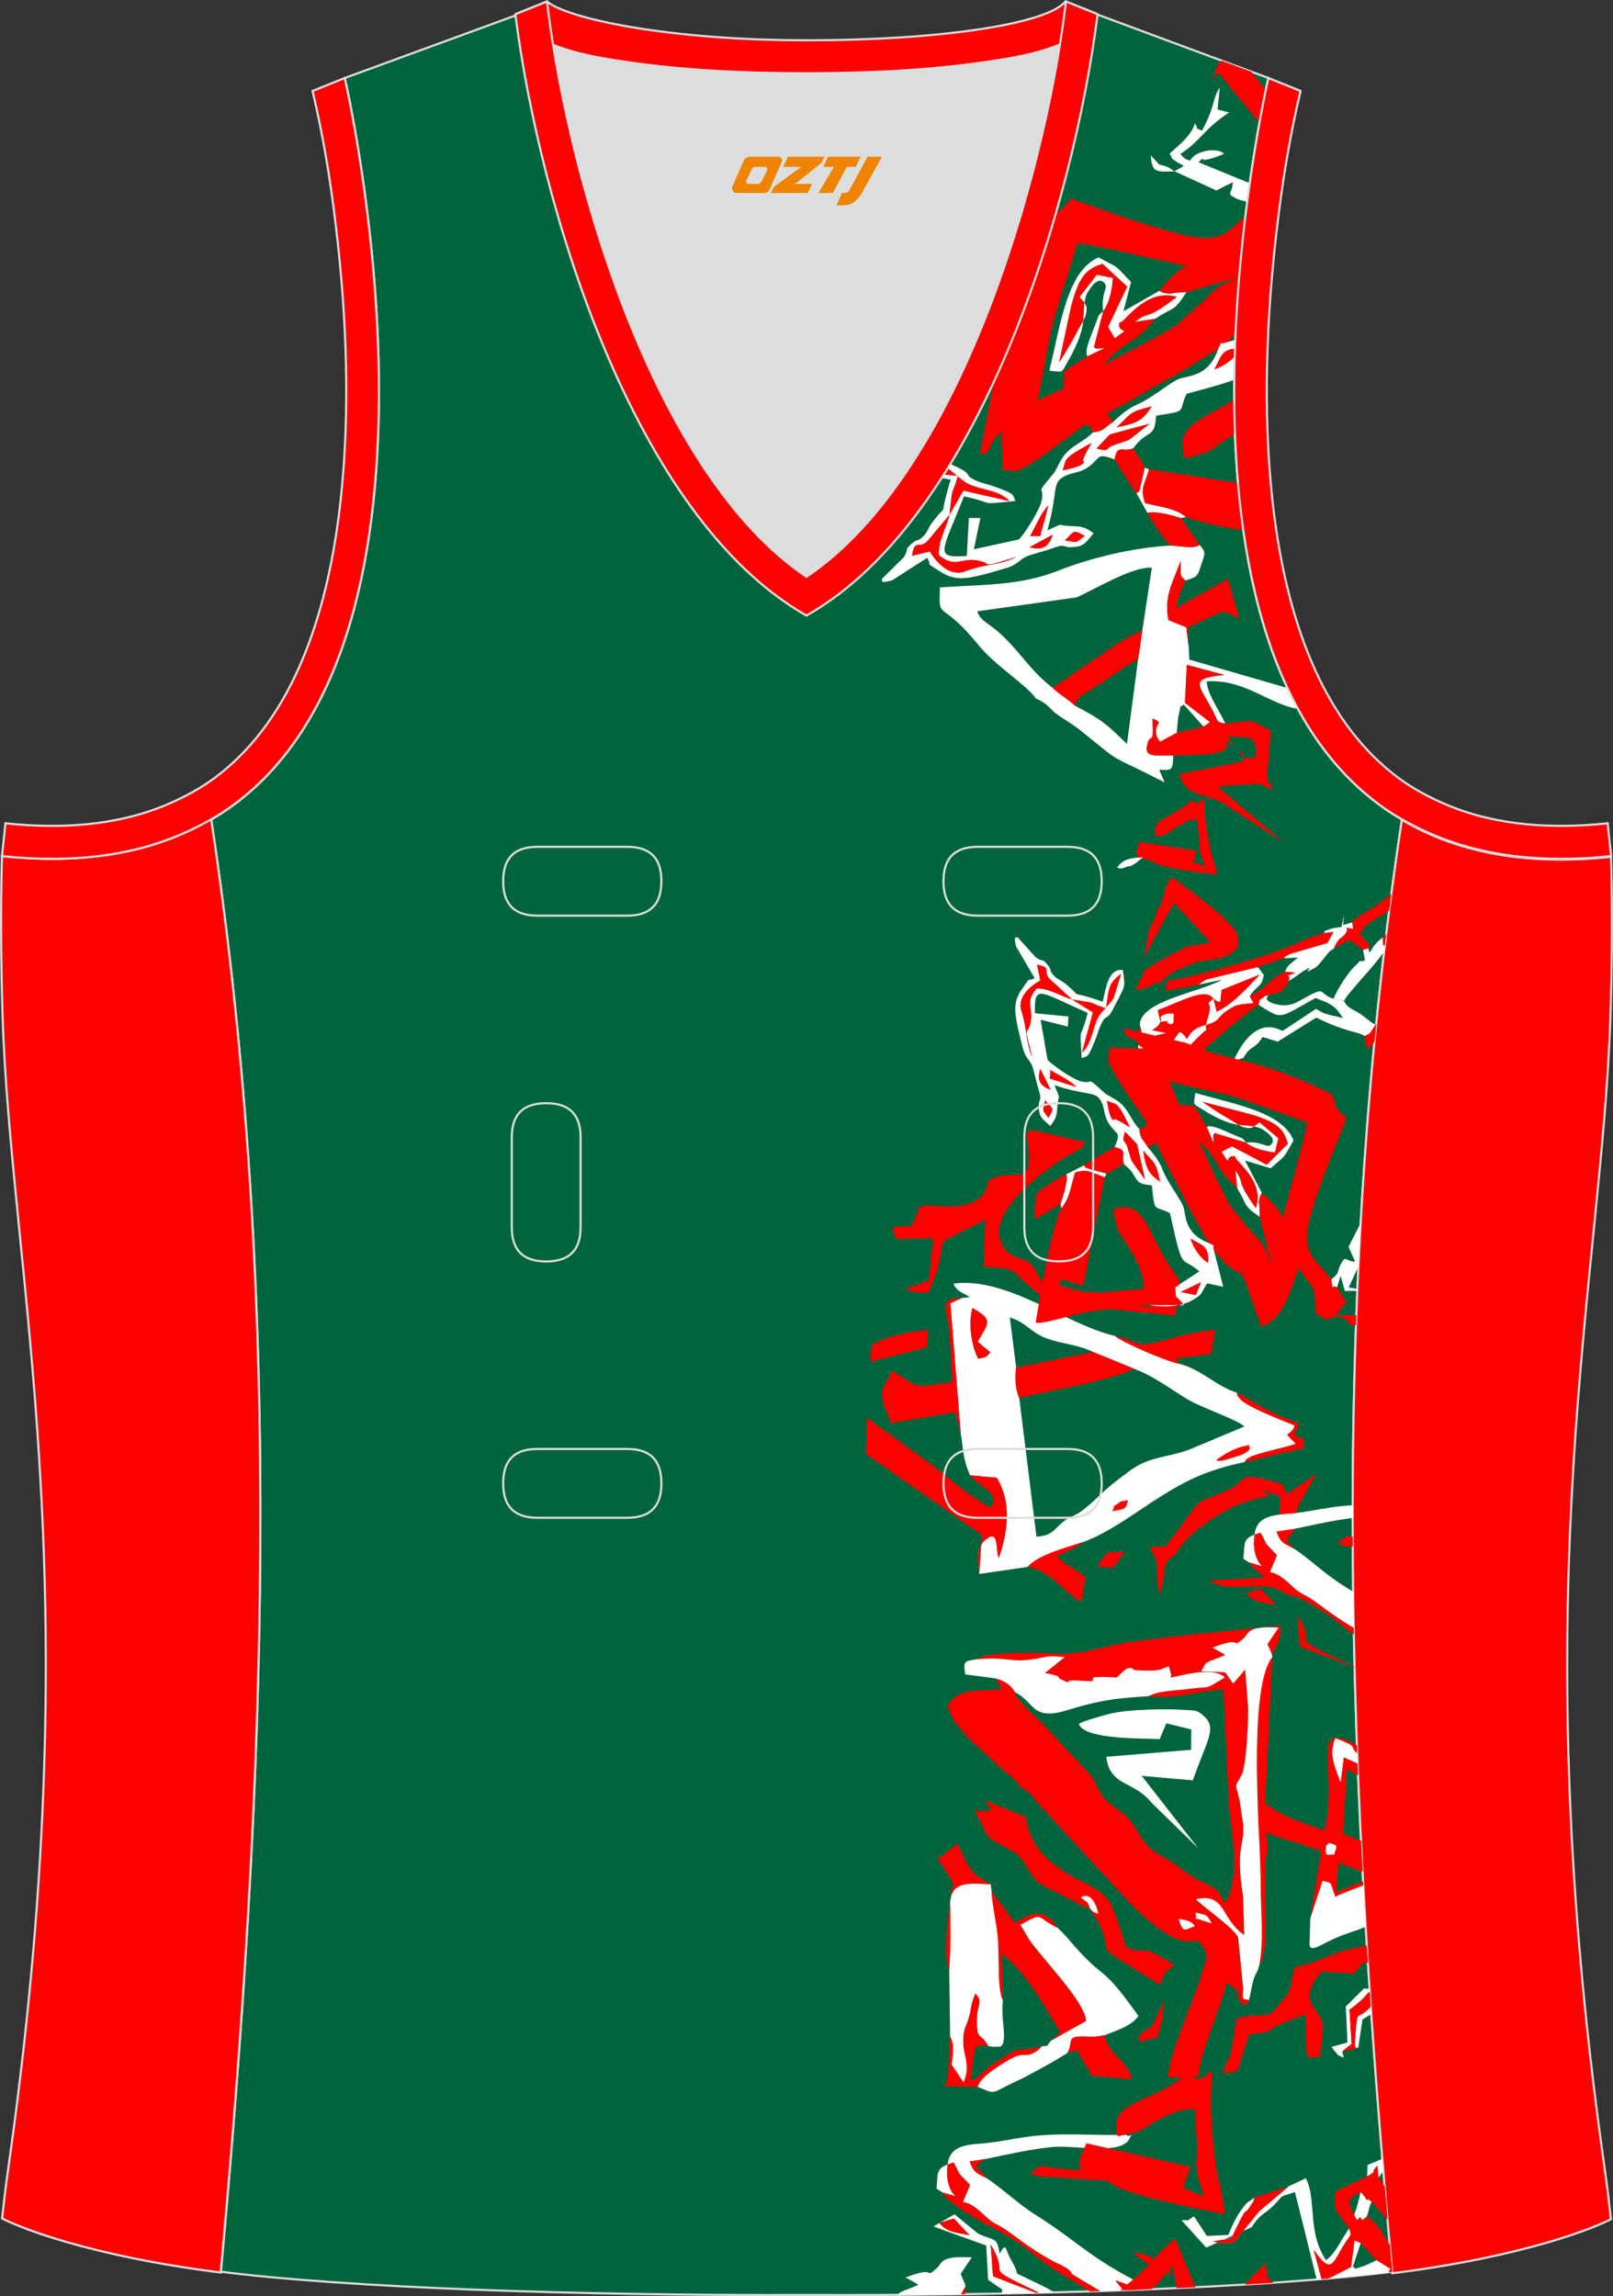 <?xml version="1.0" encoding="utf-8"?>
<!-- Generator: Adobe Illustrator 19.0.0, SVG Export Plug-In . SVG Version: 6.00 Build 0)  -->
<svg xmlns="http://www.w3.org/2000/svg" xmlns:xlink="http://www.w3.org/1999/xlink" version="1.1" id="图层_1" x="0px" y="0px" width="302.41px" height="430.42px" viewBox="0 0 302.41 430.42" enable-background="new 0 0 302.41 430.42" xml:space="preserve">
<rect x="0" y="0" width="302.41" height="430.42" fill="#333333" stroke="none"/>
<g id="XMLID_20_">
	<path id="XMLID_23_" fill="#00653D" stroke="#DCDDDD" stroke-width="0.4" stroke-miterlimit="22.926" d="M101.8,1.01L64.64,14.62   c0,0,25.43,109.52-25.04,139.01c13.92,91.93,10.01,182.4,1.81,272.21c23.36,2.98,66.59,4.52,109.81,4.36   c43.22,0.17,86.44-1.37,109.81-4.36c-8.2-89.81-12.11-180.28,1.81-272.21c-50.47-29.5-25.04-139.01-25.04-139.01l-37-13.73   l-11.74,8.47l-40.26,2.38l-33.12-3.11L101.8,1.01z"/>
	<path fill="#DCDDDD" d="M151.21,108.12c26.92-18.11,42.35-67.47,47.53-99.78c-4.43,1.88-9.9,2.69-13.42,3.22   c-11.14,1.68-22.91,2.18-34.17,2.18s-23.02-0.5-34.17-2.18c-3.48-0.52-8.88-1.32-13.28-3.16   C108.88,40.71,124.31,90.02,151.21,108.12z"/>
	<path fill="#FF0001" stroke="#DCDDDD" stroke-width="0.4" stroke-miterlimit="22.926" d="M262.83,153.67   c9.87,5.89,22.68,8.69,39.2,6.95c0,0,0.46,11.69-0.09,29.57c-1.51,49.08-16.57,105.44-1.41,214.04c1.31,9.36,0.84,6.4,1.49,11.76   c-3,1.58-16.16,7.01-40.99,10.14C252.81,336.24,248.89,245.69,262.83,153.67z"/>
	<path fill="#FF0003" stroke="#DCDDDD" stroke-width="0.4" stroke-miterlimit="22.926" d="M205.5,2.55l-0.12,0.27   c-2.78,6.16-14.16,7.84-20.06,8.73c-11.14,1.68-22.91,2.18-34.17,2.18c-11.26,0-23.02-0.5-34.17-2.18   c-5.9-0.89-17.28-2.56-20.06-8.73l-0.1-0.23c1.13-0.45,1.64-0.66,5.74-2.31c3.85,3.24,22.89,7.27,48.59,7.27s45.26-3.15,48.59-7.26   l0.15,0.01C204.02,1.96,202.51,1.34,205.5,2.55z"/>
	<g>
		<g>
			<path fill="#FF0000" d="M206.82,58.33l-1.74,6.74c0.63,0.37-0.15,0.33,2.01,0.18l-3.24,1.53c-1.36,1.06-1.5,0.85-2.75,1.74     c-2.78,1.97-1.17,0.93-1.61,2.48c-0.64,2.26,2.14,0.83-4.98,4.06c1.2-4.77,1.82-10.89,3.18-15.58l4.34-13.9     c2.4,0.15,16.34,3.45,20.34,4.27c-2.42,1.45-3.26,2.6-5.05,4.69l0.79,0.38c2.36,0.37,0.15,0.03,4.31-0.13l9.89-2.9     c0.33-4.01,0.73-7.83,1.17-11.4c-5.32,4.96-5.17,6.06-23.71-0.07l-9-3.21c-3.53,4.97-3.91,0.6-5.85,5.4     c-4.04,9.98-4.48,12.69-6.59,22.8c-0.56,2.67-1.34,4.27-2.1,6.57l-2.53,13.22c2.68-0.62,0.69-0.26,3.08-3.34l0.98-1.06l0.18,7.21     l2.38,0.36c2.49-0.51,11.21-7.39,13.06-8.8c1.32,0.74,0.4-0.94,1.52,1.51c2.15-0.24,2.14-0.88,3.85-1.98     c-1.06-1.22-0.54-0.81-1.05-1.77c3.41-1.58,6.76-3.8,10.22-5.65c3.43-1.83,7.24-4.31,10.49-6.28c1.07-2.05-0.41-0.51,1.73-1.26     c0.53-0.69,1.02-1.15,1.48-1.56c0.16-3.66,0.4-7.22,0.68-10.64c-2.53,0.93-4.16,1.83-5.57,3.34c-2.08,2.22-3.48,3.16-5.62,5.23     c-1.43,1.39-11.2,6.23-14.05,7.82c1.02-1.56,2.92-3.01,4.63-4.12c2.59-1.66,3.01-2.33,4.93-4.46l-3.78,0.59     c3.01-2.36,1.31,0.32,7.83-4.68c-4.37-1.24-7.43,1.68-10.04,4.37c-0.76,0.78-0.93,0.04-0.83,1.16c0.04,0.47,0.63,0.77,1,0.9     L209,63.41l-1.24-2.12l3.59-7.55l-4.63-4.28c-3.21,0.92-4.45,2.61-5.85,7.69l-2.35,10.89c1.29-2.01,2.33-3.7,3.5-5.96     c0.47-0.91,1.4-2.31,1.57-3.18c0.29-1.42,0.21-1.64-1.17-3.24l3.21-4.12l2.99,0.58C208.55,54.01,207.98,56.84,206.82,58.33     L206.82,58.33z M236.1,23.07c0.49-2.72,0.92-4.86,1.22-6.3c-0.92-1.11-1.85-2.13-2.72-3.32l-5.6-2.08     c-1.23,1.35-0.98,1.83-1.97,4.04c0.54-1.22,0.83-1.22,1.41-1.75l7.48,9.13C235.98,22.88,236.04,22.97,236.1,23.07z"/>
			<path fill="#FFFFFF" d="M214.16,118.22l-0.77,5.24l-2.1,16c-3.92-3.8-4.68-4.53-9.81-7.2c-1.11-1.16-2.59-1.9-4.12-3.29     c-3.21-2.56-4.26-4.16-7.1-7.39c-4.77-5.42-6.13-4.47-7.04-6.99l18.63-2.61c3.7-1.65,10.45-5.8,14.1-5.56L214.16,118.22     L214.16,118.22z M243.33,132.86c-0.69-1.27-1.34-2.57-1.96-3.89l-18.38-5.32l-0.13-2.45l-0.45-3.61l-3.34-1.35     c-0.83-4.21,0.59-6.63,2.32-11.13l-0.07,1.67c0.03,1.49,0.2,1.3,0.95,2.03c2.27-0.71,2.21-0.71,3-3.11     c0.64-1.93,0.86-2.17-0.38-3.56c-0.29,0.15-0.21,0.29-1.23,0.4c-0.18,0.02-0.73,0-0.94,0c-0.79-0.02-2.31-0.22-3.16-0.28     c-7.14,0.35-15.44,2.44-21.04,4.67c-7.26,2.89-13.88,2.6-22.31,3.18l-0.04,2.23c-0.04,3.24,1.17,1.07,7.08,8.35     c3.5,4.32,9.08,7.54,10.99,10.27c1.74,0.71,2.32,1.51,3.41,2.54c1.95,1.5,3.12,1.98,5.07,3.54c8.36,6.74,4.13,3.73,15.62,9.62     l-0.99-2.38c2.49,0.24,2.54-0.09,2.6-2.63c-2.33-0.29-5.42,0.73-4.89-1.86c0.6-2.91,1.28,0.68,1.03-5.08     c2.58,1-0.14,0.7,0.86,3.52l0.54,0.82l3.13-1.68c0.09-0.8,0.17-2.34,0.31-3.07c0.65-3.25,0.29-1.27,1-2.25l3.71,4.16l1.24-0.86     l-4.71-3.62l0.35-7.11l7.05,1.89c-7.11,0.62-4.55,2.03-2.09,6.93c0.94,1.87,0.57,1.89,2.22,2.17c-1.11-2.52-3.37-5.48-3.47-7.9     C233.49,127.28,238.11,132.16,243.33,132.86z"/>
			<path fill="#FF0000" d="M215.41,87.98c-0.85,2.88-1.72,3.52-0.74,6.35c2.93,0.78,5.51,0.84,7.68,2.61     c2.81,1.03,6.69,1.84,10.74,2.5c-0.42-2.95-0.76-5.93-1.01-8.92L215.41,87.98L215.41,87.98z M231.39,74.95     c-6.47,3.98-11.44,4.96-9.21,11l4.45-1.28c0.34-0.19,2.41-1.87,4.9-3.38C231.44,79.17,231.4,77.05,231.39,74.95z"/>
			<path fill="#FFFFFF" d="M199.63,101.31c1.68-1.48,1.34-2.26,3.71-0.86C201.39,101.95,202.32,101.65,199.63,101.31L199.63,101.31z      M231.39,71.14c0.01-1.44,0.04-2.88,0.08-4.3c-1.02,1.02-2.45,1.95-3.8,2.39c1.23-2.2,1.25-3.63,3.84-3.87     c0.02-0.56,0.04-1.11,0.06-1.66l-1.44,0.43c-2.14,0.75-0.66-0.79-1.73,1.26c-1.74,5.19-5.47,4.98-7.32,5.62     c-1.55,0.53-5.06,3.63-8,4.87c-1.43,0.6-3.28,2.11-4.35,3.21c-1.71,1.1-1.69,1.74-3.85,1.98c-2.2,2.25-4.51,2.41-6.14,5.5     c-1.33,2.52-0.68,1.52-2.36,3.56c-2.06,2.5-0.59,1.04-1.07,3.65c-0.34,1.83-3.28,6.37-4.29,7.35l-8.44,1.83l1.23-5.85l-2.16-0.01     l-0.39,7.11c-6.26,0.44-4.68-0.61-0.54-11.17c6.69,1.42,1.94,1.59,9.64,0.88c-0.56-1.22,0.16-1.3-4.26-2.82     c-0.73-0.25-2.2-0.64-2.64-0.82c-3.27-1.32-0.55-1.13-4.26-2.83c-2.3-1.06-3.32-1.61-4.18-1.82c-0.23,0.41-0.46,0.82-0.69,1.21     c4.51,1.19,2.64,0.54,6.35,3.35c2.35,1.78,6.32,1.31,8.58,3.74l-8.66-1.98l-2.59,4.55c0.71-6.55,0.28-2.67,1.59-7.3     c-2.69-0.33-4.33-0.17-5.88-1.32c-0.17,0.29-0.34,0.57-0.5,0.85c1.44,0.65,3.44,0.86,5.01,1.19c-2.55,8.47,0.04,3.47-3.41,7.96     c-0.85,1.1-0.9,1.81-1.6,2.53c-1.35,1.36-0.99,0.38-2.22,1.44c-1.63,1.41-0.45,0.81-1.55,2.61l-4.16,4.1     c0.32,0.19-0.56,0.98,2.03,0.19l6.52-4.2c0.96,1.79-0.45,0.71,1.76,2.17c3.56,2.35,4.9,2.19,13.19-0.27     c1.83-0.54,2.36-1.49,3.46-2.04c0.97-0.48,3.38-1.03,4.81-1.55c3.23-1.17,1.83-0.09,4.3-0.32c1.84-0.17,2.15-0.72,3.67-2.59     c-2.23-1.64-2.88-1.15-5.35-1.42c-1.32-0.14-0.26-0.52-3.33,0.9c1.94-6.71,0.93-8.65,2.7-9.84c1.8-1.21,3.2-0.69,5.22-2.22     c2.12-1.61,1.29-2.54,4.69-1.25c0.52-2.94,1.29-1.29,3.48-2.07c2.62-3.67,4.13-1.66,4.29-6.13c6.17-0.95,4.06-0.55,5.73-4.1     C227.74,72.39,230.15,71.73,231.39,71.14L231.39,71.14z M197.36,100.23c-0.64,1.96-1.68,3.09-4.32,2.34L197.36,100.23     L197.36,100.23z M193.14,100.53c1.05-1.92,2.02-4.36,3.4-5.78c-0.27,1.17-0.62,2.51-0.94,3.56     C194.57,101.63,195.8,100.13,193.14,100.53L193.14,100.53z M176.04,104.09c3.1,2.48,4.05,0.43,7.19,0.97     c3.37,0.58-0.23,1.65,7.38-0.67c-3.5,1.67-5.76,1.23-9.65,2.7c-2.83,1.08-5.3-1.49-6.64-3.72l-3.35,0.82     c0.64-3.71,1.32-0.59,3.4-3.34l3.65-4.36C177.37,99.15,175.84,101.39,176.04,104.09L176.04,104.09z M199.23,88.18     c0.62-1.91,0.32-1.94,1.79-3.02c0.57-0.42,2.68-1.64,3.58-2.09c-2.47,4.35-1.31,3.25-1.37,3.48     C203.04,87.47,200.35,87.88,199.23,88.18L199.23,88.18z M215.54,79.43c-5.37,4.1-2.67,2.5-6.66,3.99     c-1.97,0.74-0.62,1.3-3.31,0.65l2.53-2.64L215.54,79.43L215.54,79.43z M209.37,80.08c2.79-2.54,2.06-2.77,6.55-3.9     C214.34,78.59,213.52,79.32,209.37,80.08z"/>
			<path fill="#FF0000" d="M225.62,136.22l-5.02,1.16l-3.13,1.68l-0.54-0.82c-1-2.83,1.72-2.53-0.86-3.52     c0.26,5.76-0.42,2.16-1.03,5.08c-0.54,2.58,2.56,1.57,4.89,1.86c3.22-0.27,7.85,0.3,10.06-1.4c-0.15-1.52-0.51-1.13,0.96-1.25     c0.44,2.71-0.57-0.88-0.59-0.93l1.33,0.04c2.86,0.1,4.1,0.11,3.65,3.72c-2.38,0.63-2.15,0.31-3.1-1.13     c1.08,0.81,0.27-0.28,1.04,1.25c-0.57,1.25,0.22,0.22-1,0.93l-11.19,2.23c1.3,4.81,5.76,3.32,9.46,6.28l10.16,6.55l-12.46-10.53     l7.85-0.51l2.49,1.15c-0.97-2.8-0.34-0.24-0.92-1.81l-0.06-1.37l0.62-7.89c-4.77-2.6-2.43-1.79-8.55-1.35     c-1.65-0.28-1.28-0.3-2.22-2.17c-2.46-4.9-5.02-6.31,2.09-6.93l-7.05-1.89l-0.35,7.11l4.71,3.62L225.62,136.22z"/>
			<path fill="#FFFFFF" d="M224.04,23.11c-0.66,2.28-3.09,4.18-4.75,5.68c1.09,1.93-0.1,0.42,1.28,1.54l1.38,0.77l-1.76,1.01     l7.86,3.59l3.08-1.55c-0.01,2.13-1.37,2.01,0.39,2.92c1.3,0.67,1.71,0.49,2.3,0.81c0.16-1.21,0.32-2.39,0.48-3.53l-9.58-3.93     c1.65-1.77-1.2,0.89,4.78-1.59c-1.53-1.43-5.8-0.34-6.33,1.29c-1.25-0.43-0.8-0.19-1.88-1.23l1.67-1.22     c3.19-2.74,3.17-3.69,7.46-6.57l-2.15-0.58l0.41-4.13c-1.46,2.33-0.87,3.63-3.33,8.1C223.43,23.55,225.08,24.93,224.04,23.11z"/>
			<path fill="#FFFFFF" d="M206.82,58.33c1.16-1.49,1.72-4.32,1.8-6.22l-2.99-0.58l-3.21,4.12c1.38,1.59,1.46,1.81,1.17,3.24     c-0.18,0.88-1.1,2.28-1.57,3.18c-1.18,2.26-2.21,3.96-3.5,5.96l2.35-10.89c1.4-5.08,2.64-6.77,5.85-7.69l4.63,4.28l-3.59,7.55     l1.24,2.12l1.82-1.33c-0.37-0.13-0.96-0.44-1-0.9c-0.1-1.13,0.07-0.38,0.83-1.16c2.62-2.69,5.67-5.61,10.04-4.37     c-6.51,4.99-4.81,2.32-7.83,4.68l3.78-0.59c3.42-2.35,3.31-1.04,5.78-4.95c-4.17,0.15-1.95,0.5-4.31,0.13l-0.79-0.38l-6.69,3.83     l1.42-5.49c-0.33-0.37-0.6-0.62-0.92-0.96c-2.28-2.45-1.46-1.6-5.15-3.66c-5.99,2.49-7.22,13.09-9.25,21.23     c2.71,0.27,2.16,0.56,3.49-1.75c4.42-7.69,2.14-8.96,3.52-12.63c0.36-0.56,1.77-3.28,3.13-2.23     C208.12,53.85,206.33,54.61,206.82,58.33z"/>
			<path fill="#FF0000" d="M197.36,128.97c1.52,1.4,3,2.14,4.12,3.29c0.81-1.8,0.76-1.53,2.7-2.74c1.13-0.71,1.76-1.09,2.95-1.92     c2.15-1.51,4.23-2.9,6.27-4.13l0.77-5.24c-3.48,1.26-5.94,3.39-8.68,5.18C202.78,125.16,200.04,127.13,197.36,128.97z"/>
			<path fill="#FF0000" d="M222.86,121.2l-0.18-3.54c8.52-4.08,6.03-3.13,9.68-1.75l-2.12-7.42l-9.76,5.51     c0.97-3.98,0.43-1.91,1.78-5.19c-0.75-0.73-0.92-0.53-0.95-2.03l0.07-1.67c-1.73,4.5-3.15,6.92-2.32,11.13l3.34,1.35     L222.86,121.2z"/>
			<path fill="#FF0000" d="M219.55,102.25c0.84,0.06,2.37,0.26,3.16,0.28c0.21,0.01,0.76,0.02,0.94,0c1.02-0.11,0.95-0.25,1.23-0.4     c-1.26-2-2.25-3.17-3.44-5.05c-1.81-0.54-5.06-1.41-6.3-0.95C216.03,97.88,218.57,101.63,219.55,102.25z"/>
			<path fill="#FF0000" d="M176.04,104.09c-0.2-2.7,1.33-4.93,1.99-7.6l-3.65,4.36c-2.08,2.75-2.76-0.37-3.4,3.34l3.35-0.82     c1.34,2.24,3.81,4.8,6.64,3.72c3.89-1.48,6.14-1.03,9.65-2.7c-7.61,2.32-4.01,1.26-7.38,0.67     C180.09,104.52,179.14,106.57,176.04,104.09z"/>
			<path fill="#FF0000" d="M208.97,86.11c0.58,1.07,3.42,5.57,4.13,6.41c0.71-0.92,0.18,0.84,0.89-1.91     c0.26-1.02,0.37-1.84,0.65-2.92c-0.73-1.82-1.46-2.07-2.19-3.64C210.26,84.82,209.48,83.17,208.97,86.11z"/>
			<path fill="#FF0000" d="M179.61,89.21c-1.31,4.62-0.88,0.74-1.59,7.3l2.59-4.55l8.66,1.98c-2.25-2.43-6.23-1.96-8.58-3.74     c-3.71-2.81-1.85-2.16-6.35-3.35c-0.2,0.35-0.41,0.7-0.61,1.05C175.28,89.04,176.92,88.88,179.61,89.21z"/>
			<path fill="#FF0000" d="M208.1,81.43l-2.53,2.64c2.69,0.65,1.34,0.08,3.31-0.65c3.99-1.49,1.29,0.11,6.66-3.99L208.1,81.43z"/>
			<path fill="#FFFFFF" d="M213.1,92.51l2.04,3.63c1.24-0.46,4.49,0.4,6.3,0.95l0.91-0.15c-2.18-1.77-4.75-1.83-7.68-2.61     c-0.98-2.83-0.11-3.47,0.74-6.35l-0.77-0.31c-0.28,1.08-0.39,1.9-0.65,2.92C213.28,93.35,213.81,91.6,213.1,92.51z"/>
			<path fill="#FF0000" d="M199.23,88.18c1.12-0.29,3.81-0.71,4.01-1.63c0.05-0.23-1.1,0.87,1.37-3.48     c-0.9,0.45-3.01,1.67-3.58,2.09C199.55,86.24,199.85,86.27,199.23,88.18z"/>
			<path fill="#FFFFFF" d="M203.85,66.78l3.24-1.53c-2.16,0.16-1.38,0.2-2.01-0.18l1.74-6.74c-0.94,0.78-0.82,0.75-1.2,1.79     C204.61,62.91,203.23,65.71,203.85,66.78z"/>
			<path fill="#FF0000" d="M209.37,80.08c4.15-0.76,4.97-1.49,6.55-3.9C211.43,77.31,212.16,77.54,209.37,80.08z"/>
			<path fill="#FF0000" d="M227.68,69.23c1.35-0.44,2.77-1.37,3.8-2.39c0.01-0.5,0.03-0.99,0.05-1.48     C228.92,65.59,228.91,67.03,227.68,69.23z"/>
			<path fill="#FF0000" d="M193.14,100.53c2.66-0.4,1.43,1.1,2.46-2.22c0.32-1.04,0.67-2.39,0.94-3.56     C195.16,96.18,194.18,98.61,193.14,100.53z"/>
			<path fill="#FFFFFF" d="M220.18,32.11l-1.08-0.73c-2.76-1.1-0.73,0.45-3.36-2.25C216.02,32.34,216.62,32.25,220.18,32.11z"/>
			<path fill="#FF0000" d="M193.04,102.58c2.65,0.75,3.69-0.38,4.32-2.34L193.04,102.58z"/>
			<path fill="#FF0000" d="M199.63,101.31c2.69,0.33,1.76,0.64,3.71-0.86C200.97,99.05,201.31,99.83,199.63,101.31z"/>
			<path fill="#FF0000" d="M213.66,157.82c-0.39,1.32-0.79,1.62-0.34,2.92c1.35,0.36,2.53,0.39,3.53,1.2     c2.84,1.04,8.08,1.6,11.26,2.02c0.14-0.83-0.99-3.62-1.27-5.1c-0.32-1.71-0.73-3.92-0.9-5.89l-0.13-3.4     c-1.26,1.02-0.19,0.72-1.68,0.93l-0.38-0.48c-0.91,0.37-1.34,0.9-2.17,1.46c-3.24,2.15-5.9,2.47-4.81,5.42l2.04-0.59     c0.31-0.18,3.69-2.99,5.58-2.67l0.55,4.34c-0.22,2.05,0.44,2.65,0.97,4.37l-2.14-0.73l0.56-2.15L213.66,157.82z"/>
		</g>
		<g>
			<path fill="#FFFFFF" d="M182.31,245.21c4.43,2.34,2.54,3.16,1.02,6.33l2.33,1.96c-0.93,1.08-0.82,0.88-2.27,1.19     C182.1,252.13,181.52,248.16,182.31,245.21L182.31,245.21z M191.09,262.05c-0.62-1.23-0.91-3.72-0.58-5.71l-1.18-9.37     c3.12,0.93,3.9,2.85,7,3.95c2.88,1.02,5.74,1.12,8.61,2.51l7.6,3.11c3.94,1.48,6.89,3.85,10.16,5.8     c2.59,1.54,9.29,3.79,10.6,5.06l-10.56,4.42c-4.4,1.51-7.32,1.2-11.07,3.98c-5.49,4.06-4.83,4.15-8.34,7.03     c-2.09,1.72-2.63,1.09-4.63,2.99c-1.4,1.34-1.89,2.05-4.38,2.24L191.09,262.05L191.09,262.05z M211.49,281.18     c-0.84,0.28-0.91-0.07-1.79,0.57c-1.83,1.31-0.25-0.05-1.2,1.54C210.93,282.82,211.09,283.03,211.49,281.18L211.49,281.18z      M233.06,271.12c-1.37,0.3-3.66,1.42-5.04,2.6c0.83,0.37,1.97-0.15,3.74-0.68c0.76-0.23,2.58-0.82,2.61-1.72     C233.55,270.93,235.57,270.56,233.06,271.12L233.06,271.12z M231.86,261.04c-3.63-1.06-6.41-4.2-10.64-5.37     c-2.2-0.33-10.71-3.97-12.18-5.25c-9.18-2.08-20.11-11.15-30.28-9.8c0.66,1.55,1.74,1.65,3.06,2.52l-1.48,0.17l-2.16,1     l1.92,24.23c0.57,3.46,0.35,4.69,1.77,8.02l5,0.45c2.83,4.54,2.1,10.16,0.4,15.01c-0.66-1.09,0.19-5.75-2.57-3.32     c-1.74,1.52-1.38,4.09-1.09,6.34l9.05-1.32c2-2.23,6.9-3.52,10.24-4.6c4.92-1.69,10.35-5.89,14.58-8.52     c5.13-3.21,8.68-4.98,15.83-6.53c0.58-0.62,0.14-0.4,1.02-0.91c1.23-0.72,6.89-1.85,8.64-2.52l-1.31-1.29     c0.11-0.04-0.21-0.24-0.31-0.36c0.95-0.87,0.95-0.72,1.41-1.76c-2.34-0.98-7.2-2.84-9.15-4.14c-0.57-0.39-0.62-0.3-1.21-0.99     C231.74,261.34,232.18,261.78,231.86,261.04z"/>
			<path fill="#FF0000" d="M203.51,214.11l-9.51-2.17c-2.29,0.13-0.62-0.18-1.56,0.63c1.88,10.48-1.75,6.64-5.77,8.1     c-2.18,0.79-1.04,1.16-2.14,2.91c-1.46,2.35-4.76,2.65-7.75,2.52c-6.01-0.26-3.48-0.49-5.94,3.7l-3.29,0.15l-0.14,0.85l0.71,1.46     l6.84-0.16l-0.81,7.93l-4.35,1.56c1.08,0.8,2.98,0.69,4.3,0.75c0.55-1.67,1.21-2.85,1.69-4.52c1.9-6.63-1.79-3.63,8.96-9.16     l-0.34,8.73c5.62,0.56,4.79,0.17,7.8,3.03c2.04,1.94,3.72,3.24,7.08,4.1l21.11,2.1l0.31-3.23c-5.46,0.39-1.39,3.35-13.08-0.02     l-12.62-3.45c-1.85-5.18-4.32-3.15-6.47-5.64c-5.07-5.87,6.51-14.33,11.03-17.23c1-0.64,1.24-0.67,2.04-1.19     C203.65,214.55,202.28,216.03,203.51,214.11z"/>
			<path fill="#FF0000" d="M181.87,276.55c1.62,2.2,6.11,3.39,3.74,6.06c-7.85-5.1-5.58-4.07-11.44-8.41l-11.59-8.41l-0.24,6.76     l21.77,15.19l-0.51,7.3c-0.3-2.26-0.65-4.82,1.09-6.34c2.76-2.43,1.91,2.23,2.57,3.32c1.71-4.85,2.43-10.48-0.4-15.01     L181.87,276.55z"/>
			<path fill="#FF0000" d="M220.2,291.64c1.66-3,4.88-5.55,7.51-7.18c4.05-2.52,5.14-2.92,10.28-4.03l-1.27-1.13l3.32,1.2     l-0.9,15.09l-12.28,0.69c2.99,2.37,9.02,0.17,12.74,1.61c0.76,0.3,1.48,1.48,5.68,1.73l6.89-0.19l-10.5-1.4     c-2.08-10.76,0.51-9.58,0.99-11.3c1.58-5.74-1.72-0.28,4.16-10.47l-5.34,3.7c-1.95-1.97,0.43-1.24-2.61-2.22     c-7.38-1.92-4.23-0.5-8.91,1.68c-7.17,3.33-3.05-0.49-11.42,10.44l-2.95,0.17c1.77,3.04,1.09,2.77,1.61,8.78     C218.83,296.63,217.36,292.49,220.2,291.64z"/>
			<path fill="#FF0000" d="M180.34,243.31c-4.53-0.04-2.69,2.2-2.31,6.63l0.51,9.12c-7.86,1.05-5.79,1.33-11.27-2.15     c-1.15,2.9-2.39,2.81-1.67,6.16l1.47,3.7l12-2.04l1.03,3.8l-1.92-24.23L180.34,243.31z"/>
			<path fill="#FF0000" d="M204.94,253.43l-14.43,2.91c-0.34,1.99-0.04,4.48,0.58,5.71c4.34-1.06,18.99-3.66,21.45-5.51     L204.94,253.43z"/>
			<path fill="#FF0000" d="M209.04,250.42c1.47,1.28,9.97,4.92,12.18,5.25l-0.81-1.01c2.16-0.21,4.31-0.57,6.64-0.86l0.79-4.47     c-2.45-0.02-6.97,1.22-9.37,1.87C212.31,252.85,214.15,251.57,209.04,250.42z"/>
			<path fill="#FF0000" d="M202.9,289.11c-3.35,1.08-8.24,2.38-10.24,4.6c4.7,0.79,7.6,5.67,10.1,6.51l0.76-4.64     c-1.99-1.39-3.57-2.28-5.41-3.76l3.76-1.89C202.56,289.51,202.4,289.57,202.9,289.11z"/>
			<path fill="#FF0000" d="M172.57,252.9c0.97-0.27,0.73-0.24,1.27-0.58l0.18-3c-2.54,0.13-7.13,1.05-9.49,2.22     c-1.41,0.7-1.06,0.5-1.37,3.7L172.57,252.9z"/>
			<path fill="#FF0000" d="M231.86,261.04c0.32,0.74-0.12,0.3,0.52,1.05c0.59,0.69,0.64,0.61,1.21,0.99     c1.95,1.31,6.81,3.17,9.15,4.14c-0.46,1.03-0.45,0.88-1.41,1.76c0.1,0.12,0.42,0.32,0.31,0.36l1.31,1.29     c-1.75,0.68-7.4,1.81-8.64,2.52c-0.88,0.51-0.44,0.29-1.02,0.91c2.01-0.37,4.12-0.96,6.23-1.49c0.72-0.18,2.5-0.47,3.04-0.65     c2.35-0.78,1.93,0.16,1.83-2.21l-1.37-0.44c0-0.09,0.11-0.23,0.02-0.27c-1.27-0.67-0.18,0.7,0.46-2.23     C238.6,265.28,234.48,262.38,231.86,261.04z"/>
			<path fill="#FF0000" d="M182.31,245.21c-0.79,2.95-0.2,6.92,1.08,9.48c1.45-0.31,1.34-0.1,2.27-1.19l-2.33-1.96     C184.85,248.37,186.74,247.55,182.31,245.21z"/>
			<path fill="#FF0000" d="M207.76,291c-0.82,0.82-1.41,1.29-1.9,2.7l2.84,0.17l2.2-3.01L207.76,291z"/>
			<path fill="#FF0000" d="M234.36,271.32c-0.81-0.39,1.21-0.76-1.3-0.2c-1.37,0.3-3.66,1.42-5.04,2.6     c0.83,0.37,1.97-0.15,3.74-0.68C232.51,272.82,234.33,272.22,234.36,271.32z"/>
			<path fill="#FF0000" d="M194.13,227.51c2.68-1.52,4.17-2.48,5.53-5.38C197.32,223.21,195.82,225.54,194.13,227.51z"/>
			<path fill="#FF0000" d="M211.49,281.18c-0.84,0.28-0.91-0.07-1.79,0.57c-1.83,1.31-0.25-0.05-1.2,1.54     C210.93,282.82,211.09,283.03,211.49,281.18z"/>
			<path fill="#FF0000" d="M217.04,170.29c-1.28,4.75-1.26,0.87-2.52,9.09l5.56-10.12l6.82,7.31c-1.23,0.5-3.27,0.51-4.81,1.08     c-0.01,0-6.85,3.45-7.48,4.37l-1.74,3.53c2.72-0.08,2.84-1.26,4.76-1.38c1.11-1.27,2.02-1.85,3.71-2.57     c1.44-0.62,2.73-1.24,4.39-1.52c0.75-0.13,7.59-0.38,6.31-4.71c-0.84-2.83-9.59-8.88-12.27-10.95c-1.61,1.85-1.16,2.54-2.02,4.73     C216.78,171.56,217.56,170,217.04,170.29z"/>
			<path fill="#FFFFFF" d="M251.96,187.65l-1.93-0.43c-3.32-1.02-0.75-2.79-6.62,0.51c-1.08,0.61-2.44,0.94-4.07,0.55     c-2.9-0.68-1.5-1.7-1.48-1.77c-0.42,0.22-0.47-0.02-0.92,0.38c-1.1,0.99-0.51-0.34-0.99,1.46c4.55,2.83,3.56,2.68,10.68-1.27     c1.07,0.42,2.02,0.7,2.94,1.29c1.09,0.7,1.51,1.46,2.23,2.46c-0.79-0.19-2.35-0.52-2.88-0.68c-1.45-0.45-0.07,0.04-1.13-0.44     l-1.08-0.59l-6.2,4.1c-0.46,0.11-4.99-3.67-9.25,5.64c1.01-0.25,1.35-0.36,1.88-0.59c1.43-2.5,2.03-1.4,3.57-3.88l2.83,0.87     l7.24-4.51c5.72,2.83,7.6,2.52,9.09,3.46c0.08-0.06,0.22-0.11,0.25-0.13c0.04-0.02,0.2-0.1,0.24-0.13     c0.04-0.02,0.19-0.09,0.23-0.12c0.04-0.03,0.19-0.09,0.23-0.12l1.06-1.61c-1.33-0.71-1.81-1.41-3.12-2.21     C253.01,188.84,252.66,188.92,251.96,187.65z"/>
			<path fill="#FF0000" d="M217.56,191.53c0.48-0.93-0.79-0.77,1.21-1.52l1.27-0.02l-0.05,1.81c-1,0.4-0.59,0.07-0.86,0.02     C218,191.6,220.43,191.19,217.56,191.53z M217.56,191.53c-0.48,0.9-0.43,0.72-1.58,1.59l2.62,0.52     c-3.63,0.83-1.88,0.52-4.19,1.31l-0.71-2.9l-0.3,3.81c1.68,1.12,2.46,1.68,3.47,3.17l-1.51,2.47l0.96-0.13l0.54-0.26     c1.1-2.48,2.64-5.62,4.26-7.64c0.63,0.21,0.65,0.42,1.42,1.33c0.68-1.48,1.87-2.32,3.54-2.63l0.68-2.48     c0.15-0.89,0.05-1.02-0.14-1.76l0.9-0.73c-1.54-2.12-5.37,0.19-10.49,2.14L217.56,191.53z"/>
			<path fill="#FFFFFF" d="M227.52,187.2c1.07,0.79-0.05,0.21,1.26,0.69l0.25-2.32l7.15-2.87c-2.29,2.41-5.02,5.53-8.06,6.94     L227.52,187.2L227.52,187.2z M235.83,181.27l-9.56,2.31c-0.14,0.06-0.27,0.11-0.41,0.18l-1.16,0.82l4.4-0.93     c-4.25,2.42-15.25,3.94-15.4,8.41l0.71,2.9c2.3-0.79,0.56-0.49,4.19-1.31l-2.62-0.52c1.15-0.86,1.1-0.69,1.58-1.59l-0.53-2.19     c5.12-1.95,8.95-4.26,10.49-2.14l-0.9,0.73c0.18,0.74,0.28,0.87,0.14,1.76l-0.68,2.48c2.89-0.9,1.9-1.27,3.79-2.59     c2.1-1.47,2.33-1.21,5.15-1.55l-0.72-1.29c1.4-2.24,2.18-1.47,2.65-3.98L235.83,181.27z"/>
			<path fill="#FF0000" d="M257.89,192.12l-1.06,1.61c-0.04,0.03-0.19,0.09-0.23,0.12c-0.04,0.03-0.19,0.1-0.23,0.12     c-0.04,0.02-0.21,0.11-0.24,0.13c-0.04,0.02-0.18,0.07-0.25,0.13l0.23,2.13l0.9-0.04c0.22-0.32,0.45-0.68,0.69-1.06     c0.11-1.14,0.22-2.29,0.34-3.43C257.97,191.94,257.93,192.04,257.89,192.12z"/>
			<path fill="#FF0000" d="M240.9,182.12c-1.34,0.76-1.97,1.17-3.24,2.31c-1.15,1.03-1.72,1.44-3.36,2.31l0.72,1.29     c-2.82,0.34-3.04,0.08-5.15,1.55c-1.89,1.32-0.9,1.69-3.79,2.59c-0.27,1.82,1.4-0.75-2.77,3.56l-1.26,2.34     c-0.5,0.77-1.14,1.53-1.71,2.9l2.16-0.81c2.4-3.13,10.24-9.53,13.43-11.79c0.49-1.8-0.11-0.47,0.99-1.46     c0.45-0.4,0.5-0.16,0.92-0.38c1.71-0.66,2.15,0.05,3.35-1.77c0.68-1.02,0.08,0.15,0.38-0.85c0.84-1.81-1.87-0.22,1.34-1.58     L240.9,182.12z"/>
			<path fill="#FF0000" d="M248.17,174.89c-2.64,0.71-4.09,1.66-6.5,2.57c-2.4,0.9-4.69,1.76-7.23,2.51     c-3.48,1.02-12.55,3.62-15.47,3.82c-0.7,1.21-0.3,0.34-0.46,1.99l6.18-1.2l1.16-0.82c0.13-0.07,0.27-0.12,0.41-0.18l9.56-2.31     l4.86-1.65c0.35-0.28,0.27-0.35,1.25-0.81l6.94-2.02l1.13-2.1L248.17,174.89z"/>
			<path fill="#FF0000" d="M253.49,172.94l0.19,1.15c-2.56-0.24-0.51-0.45-1.39,0.84c-0.84,1.23-1.26,0.55-2.2,2.83     c1.73-0.8,1.14-0.92,3-1.54c1,0.65,1.99,1.54,2.46,1.85l0.99-0.3l0.33-0.54l-1.98-2.15c1.65-2.48,3.21-2.73,5.43-4.35l0.14-0.1     c0.13-1.02,0.27-2.04,0.4-3.05c-0.13,0.1-0.24,0.19-0.35,0.27c-1.36,1.04-2.03,1.6-3.39,2.48     C255.48,171.37,254.53,171.67,253.49,172.94z"/>
			<path fill="#FFFFFF" d="M248.17,174.89l1.84-0.2l-1.13,2.1l-6.94,2.02c-0.98,0.46-0.9,0.53-1.25,0.81l2.66-0.11     c-0.05,0.04-0.63,0.48-0.89,0.71c-1.24,1.06-1.01,0.86-1.56,1.9l2.03,0.2c-3.2,1.36-0.49-0.23-1.34,1.58     c1.36-0.79,1.95-1.35,2.82-1.89c2.76-1.7-1.03,1.22,2.08-0.56c1.11-0.63,2.52-3.27,3.37-3.48c0.14-0.03,0.15-0.15,0.23-0.23     c0.94-2.29,1.36-1.6,2.2-2.83c0.88-1.29-1.17-1.08,1.39-0.84l-0.19-1.15l-1.68,0.48l0.18-1.93l-0.49,2.29     c-0.48,0.08-1.46,0.19-1.9,0.33C247.39,174.83,248.85,174.42,248.17,174.89z"/>
			<path fill="#FFFFFF" d="M256.54,177.76l-0.99,0.3l0.37,2c-1.91,0.43-0.13-0.59-1.96,1.1c-1.19,1.1-3.3,4.35-3.94,6.06l1.93,0.43     c1.07-1.94,5.94-6.77,7.55-9.32l0.13-1.06c-0.49-0.37-0.24,0.61-0.37-1.55C256.59,177.6,256.95,179.66,256.54,177.76z"/>
			<path fill="#FFFFFF" d="M216.87,201.11c1.56,0.16,1.76,0.46,3.49-0.15c0.57-1.36,1.21-2.12,1.71-2.9l1.26-2.34     c4.17-4.31,2.5-1.74,2.77-3.56c-1.66,0.31-2.85,1.15-3.54,2.63c-0.76-0.91-0.78-1.12-1.42-1.33     C219.51,195.49,217.97,198.64,216.87,201.11z"/>
			<path fill="#FFFFFF" d="M213.41,195.87l-0.21,4.52c-0.1-0.11-0.1-0.29-0.3-0.34c-0.22-0.06-0.44-0.53-0.54-0.66     c-0.85-1.06-0.15-0.4-0.84-1l3.58,7.04l-0.96-2.94c0.95-0.17,0.6,0.03,1.33-0.3c1.13-0.5,0.17,0.02,0.87-0.81l-0.96,0.13     l1.51-2.47C215.87,197.55,215.08,196.99,213.41,195.87z"/>
			<path fill="#FF0000" d="M259.89,175.1c-0.2,0.2-0.41,0.41-0.63,0.61c0.13,2.16-0.12,1.18,0.37,1.55     C259.72,176.54,259.8,175.82,259.89,175.1z"/>
			<path fill="#FF0000" d="M227.52,187.2l0.6,2.43c3.04-1.41,5.77-4.53,8.06-6.94l-7.15,2.87l-0.25,2.32     C227.47,187.41,228.59,187.99,227.52,187.2z"/>
			<path fill="#FFFFFF" d="M209.44,162.63c0.74,0.31,0.89,0.13,1.3,0.04l0.58-0.24c0.08-0.01,0.23-0.03,0.32-0.04     c0.93-0.12,1.86-1.11,2.64-1.68C212.14,160.82,210.61,160.93,209.44,162.63z"/>
			<path fill="#FFFFFF" d="M217.56,191.53c2.87-0.34,0.44,0.07,1.58,0.29c0.27,0.05-0.14,0.38,0.86-0.02l0.05-1.81l-1.27,0.02     C216.77,190.76,218.04,190.61,217.56,191.53z"/>
			<path fill="#FF0000" d="M233.61,214.18l-5.89-1.79c-0.35,0.54-0.29-0.14-0.23,1.77l-1.24-2.92c-0.89-1.24-0.7-1.35-1.43-2.49     c-1.64-2.53-0.78-1.07-2.13-1.51c-1.97-0.65-0.81,1.86-3.4-4.55c4.17,1.24,9.55,2.01,13.64,3.38l12.12,4.34     c-0.23,2.12-3.65,14.3-4.52,17.81c-1.19-2.19-2.18-2.97-3.95-4.63l-0.36,0.69c-0.41,2.07-0.03,0.13-0.05,3.81l2.36,9.47     c-0.79-2.63-1.54-4.25-2.94-5.67c-1.89-1.92-2.66-3.19-4.42-5.15c-1.18-1.32-5.09-10.12-6.39-12.7c1.35,0.96,2.55,2.69,3.46,4.24     c1.38,2.35,1.94,2.75,3.76,4.52l-0.38-3.36c1.97,2.75-0.33,1.15,3.85,7.08c1.26-3.81-1.21-6.62-3.49-9.03     c-0.66-0.7,0-0.82-0.99-0.77c-0.41,0.02-0.71,0.53-0.84,0.85l-1.1-1.65l1.92-1.02l6.54,3.45l3.95-3.93     c-0.7-2.87-2.14-4.03-6.58-5.45l-9.53-2.48c1.73,1.21,3.18,2.19,5.14,3.31c0.79,0.45,1.99,1.32,2.75,1.51     c1.25,0.31,1.44,0.25,2.9-0.92l3.52,2.99l-0.62,2.62C237.36,215.85,234.88,215.25,233.61,214.18L233.61,214.18z M254.23,248.42     c0.02-0.62,0.05-1.25,0.07-1.87l-3.93-0.08l2.09-2.32l-1.79-2.84c-1.17-0.74-0.57,1.19-1.07-1.49     c-5.16-6.48-6.92-4.79-0.27-22.39l3.16-7.83c-4.26-3.3-0.38-3.47-4.55-5.37c-8.66-3.93-11.04-4.42-19.89-6.65     c-2.34-0.59-3.73-1.34-5.72-2.09l-11.58-2.72c0.45,2.39,0.21,0.62,2.84,2.84l0.9,0.91l-6.37-0.1l-0.4,2.09     c0.36,2.21,6.12,10.17,7.29,11.85c-0.71,1.14,0.82,0.39-1.39,1.29c0.14,1.91,0.7,1.92,1.61,3.47c1.12-0.89,0.73-0.45,1.6-0.86     c1.27,3.07,3.11,6.1,4.62,9.24c1.49,3.1,3.54,6.55,5.16,9.5c1.77,1.02,0.46-0.35,1.05,1.57c1.24,1.04,1.58,1.89,2.51,2.64     c3.61,2.93,1.64-1.68,6.24,11.39c4.12-0.7,5.81-7.62,7.07-10.83c3.43,4.84,2.73,2.76,3.26,8.47l1.93,1.16     c2.43-1.32,4.16-0.13,4.33,1.02L254.23,248.42z"/>
			<path fill="#FF0000" d="M207.11,220.67c-2.51-0.86-3.04-1.65-5.58-0.89c-0.8,2.56-0.94,4.83-2.59,6.69     c-2.23,5.38-3.72,15.4-4.78,21.47c1.59,0.34,7.03-1.61,9.91-2.03c3.32-0.48,7.58-1.09,11.38-1.27l6.55,0.02     c-1.86-2.49-1.37-0.42-1.65-3.3l0.94-0.7c-0.63-1.78-1.63-2.64-2.62-4.28c-3.86-6.4-4.27-11.52-10.03-9.67l0.96,3.98     c0.31,0.61,5.44,7.33,4.69,10.94l-8.39,0.71c-3.91-0.58-5.13,0.64-8.47,1.51l1.57-4.05l4.1,1.24L207.11,220.67z"/>
			<path fill="#FFFFFF" d="M195.92,206.24c1.24,1.54,1.95,1.26,0.63,3.31C195.29,207.77,195.53,208.6,195.92,206.24L195.92,206.24z      M196.96,204.28c-1.71-0.64-2.67-1.6-1.91-3.9L196.96,204.28L196.96,204.28z M196.85,200.54c0.26,2.37-1.02,1.22,1.87,2.26     c0.91,0.32,2.09,0.68,3.1,0.96C200.62,202.49,198.51,201.53,196.85,200.54L196.85,200.54z M194.34,185.31     c-2.31,2.65-0.53,3.56-1.12,6.31c-0.64,2.95-1.45-0.26,0.32,6.54c-1.35-3.15-0.87-5.13-2.03-8.62c-0.85-2.54,1.51-4.63,3.53-5.73     l-0.6-2.99c3.26,0.7,0.48,1.18,2.83,3.12l3.71,3.39C198.64,186.67,196.73,185.23,194.34,185.31L194.34,185.31z M207.34,189.01     c-4.03-1.32-0.63-0.8-6.38-1.67l3.92,2.45l-2.07,7.57c2.23-1.9,1.96-5.43,3.62-7.44c2.97-3.6,1.75-1.03,3.79-7.38     C207.55,184.33,207.87,185.86,207.34,189.01L207.34,189.01z M207.53,206.37c1.66,0.62,1.7,0.35,2.6,1.7     c0.35,0.52,1.35,2.43,1.72,3.24c-3.75-2.34-2.82-1.28-3.02-1.33C208.02,209.76,207.75,207.37,207.53,206.37L207.53,206.37z      M214.66,221.1c-3.43-4.89-2.11-2.45-3.28-6.03c-0.58-1.77-1.13-0.6-0.46-2.95l2.24,2.33L214.66,221.1L214.66,221.1z      M214.31,215.63c0.52,3.69,1.14,4.44,3.2,5.92C216.68,217.55,216.45,218.18,214.31,215.63L214.31,215.63z M225.16,240.37     l-0.98,2.38l-2.81-0.56L225.16,240.37L225.16,240.37z M223.22,232.19c2.14,1.32,3.47,1.23,3.27,4.51     C225.18,235.97,223.73,233.98,223.22,232.19L223.22,232.19z M227.64,234.56c-0.58-1.92,0.72-0.55-1.05-1.57     c-4.52-1.73-4.2-5.01-4.7-6.68c-0.41-1.39-3.02-4.6-4.01-7.24c-0.48-1.29-1.74-2.98-2.67-3.96c-0.91-1.55-1.47-1.56-1.61-3.47     c-1.91-2.02-1.96-4.08-4.63-5.62c-2.18-1.26-1.32-0.66-3.06-2.22c-2.13-1.91-0.9-0.56-3.18-1.08c-1.6-0.37-5.51-3.13-6.33-4.06     l-1.31-7.52l5.12,1.3l0.09-1.9l-6.26-0.6c-0.15-5.55,0.71-4.11,9.88-0.07c-1.5,5.86-1.48,1.65-1.13,8.48     c1.1-0.45,1.14,0.19,2.64-3.66c0.25-0.63,0.65-1.92,0.82-2.3c1.29-2.84,1.02-0.45,2.65-3.66c2.12-4.15,2.1-3.46,1.61-6.9     c-2.79-0.33-3.15,3.43-3.77,5.95c-7.38-2.57-3.07-0.09-6.9-3.3c-0.94-0.79-1.57-0.86-2.18-1.51c-1.15-1.24-0.3-0.89-1.19-2.02     c-1.18-1.5-0.7-0.43-2.25-1.46l-3.46-3.83c-0.18,0.28-0.84-0.53-0.25,1.79l3.47,5.91c-1.61,0.78-0.61-0.43-1.98,1.47     c-2.21,3.05-2.12,4.24-0.24,11.66c0.41,1.64,1.23,2.14,1.68,3.13c0.39,0.87,0.79,3.02,1.19,4.31c0.92,2.9,0.01,1.62,0.13,3.81     c0.09,1.63,0.55,1.92,2.15,3.33c1.53-1.91,1.12-2.51,1.45-4.67c0.17-1.16,0.46-0.21-0.67-2.98c5.85,1.96,7.6,1.14,8.59,2.75     c1.01,1.63,0.49,2.85,1.77,4.69c1.34,1.93,2.19,1.23,0.93,4.18c2.57,0.56,1.09,1.19,1.7,3.15c3.14,2.45,1.31,3.7,5.26,4.01     c0.62,5.48,0.34,3.6,3.41,5.21c2.55,11.48,1.84,7.76,5.51,10.92l-3.58,2.33l-0.94,0.7c0.28,2.87-0.21,0.8,1.65,3.3l-6.55-0.02     c2.6,0.46,5.83,0.4,8.16-0.94c1.97-1.13,1.49-1.25,2.71-3.13l3.02,0.63L227.64,234.56z"/>
			<path fill="#FFFFFF" d="M255.1,229.25l-2.28,4.5l1.26,2.77c-1.88-0.09-1.72-1.29-2.59,0.24c-0.99,1.73-0.11,1.68-1.89,3.07     c0.5,2.68-0.1,0.75,1.07,1.49l0.67-2.18l0.81,2.87c0.73-0.02,1.44-0.07,2.1,0c0.01,0,0.11,0.02,0.24,0.04l0.02-0.43l-1.65-0.28     l1.84-4C254.81,234.65,254.95,231.95,255.1,229.25z"/>
			<path fill="#FFFFFF" d="M233.61,214.18c1.27,1.08,3.75,1.68,5.42,1.82l0.62-2.62l-3.52-2.99c-1.46,1.16-1.66,1.23-2.9,0.92     c-0.77-0.19-1.97-1.06-2.75-1.51c-1.95-1.12-3.41-2.1-5.14-3.31l9.53,2.48c4.44,1.42,5.88,2.58,6.58,5.45l-3.95,3.93l-6.54-3.45     l-1.92,1.02l1.1,1.65c0.13-0.32,0.42-0.83,0.84-0.85c1-0.05,0.34,0.08,0.99,0.77c2.28,2.41,4.75,5.22,3.49,9.03     c-4.17-5.94-1.87-4.34-3.85-7.08l0.38,3.36c1.95,3.1,0.79,2.96,4.16,5.29c0.02-3.69-0.37-1.74,0.05-3.81l0.36-0.69l-3.14-6.05     l4.8,1.46c0.34-0.28,0.57-0.51,0.88-0.77c2.24-1.92,1.47-1.23,3.42-4.41c-1.98-5.38-11.29-6.86-18.41-8.95     c-0.34,2.38-0.57,1.89,1.41,3.15c6.62,4.18,7.83,2.22,11.03,3.58c0.48,0.34,2.83,1.68,1.86,2.84     C237.52,215.48,236.91,213.88,233.61,214.18z"/>
			<path fill="#FF0000" d="M194.36,223.8c-0.09,0.74-0.32,2.08-0.37,2.78c-0.01,0.18-0.05,0.67-0.04,0.83     c0.06,0.9,0.18,0.85,0.31,1.1c1.81-1.04,2.88-1.88,4.59-2.85c0.55-1.58,1.43-4.42,1.07-5.53     C198.35,220.85,194.94,222.96,194.36,223.8z"/>
			<path fill="#FF0000" d="M194.34,185.31c2.39-0.08,4.31,1.35,6.64,2.04l-3.71-3.39c-2.35-1.94,0.43-2.42-2.83-3.12l0.6,2.99     c-2.02,1.1-4.38,3.18-3.53,5.73c1.16,3.49,0.68,5.46,2.03,8.62c-1.77-6.8-0.96-3.59-0.32-6.54     C193.81,188.87,192.03,187.96,194.34,185.31z"/>
			<path fill="#FF0000" d="M209.01,215.05c-0.97,0.47-5.04,2.81-5.81,3.41c0.78,0.67-0.74,0.13,1.66,0.85     c0.89,0.27,1.61,0.4,2.56,0.68c1.64-0.57,1.88-1.22,3.3-1.8C210.1,216.23,211.58,215.61,209.01,215.05z"/>
			<path fill="#FF0000" d="M207.34,189.01c-4.03-1.32-0.63-0.8-6.38-1.67l3.92,2.45l-2.07,7.57c2.23-1.9,1.96-5.43,3.62-7.44     c2.97-3.6,1.75-1.03,3.79-7.38C207.55,184.33,207.87,185.86,207.34,189.01z"/>
			<path fill="#FF0000" d="M213.17,214.46l-2.24-2.33c-0.67,2.35-0.12,1.18,0.46,2.95c1.17,3.58-0.15,1.14,3.28,6.03L213.17,214.46z     "/>
			<path fill="#FFFFFF" d="M203.2,218.46l-3.28,1.67c0.36,1.11-0.52,3.95-1.07,5.53l0.1,0.81c1.64-1.85,1.79-4.13,2.59-6.69     c2.54-0.76,3.07,0.03,5.58,0.89l0.3-0.67c-0.95-0.29-1.67-0.41-2.56-0.68C202.45,218.59,203.98,219.13,203.2,218.46z"/>
			<path fill="#FF0000" d="M207.53,206.37c0.22,1,0.49,3.39,1.29,3.6c0.21,0.05-0.73-1,3.02,1.33c-0.37-0.81-1.37-2.72-1.72-3.24     C209.23,206.72,209.2,206.99,207.53,206.37z"/>
			<path fill="#FFFFFF" d="M226.26,211.23l1.24,2.92c-0.06-1.91-0.12-1.23,0.23-1.77l5.89,1.79c-0.65-0.86-0.63-0.75-1.54-1.12     C229.65,212.05,227.23,210.73,226.26,211.23z"/>
			<path fill="#FF0000" d="M214.31,215.63c0.52,3.69,1.14,4.44,3.2,5.92C216.68,217.55,216.45,218.18,214.31,215.63z"/>
			<path fill="#FF0000" d="M223.22,232.19c0.51,1.79,1.95,3.78,3.27,4.51C226.69,233.42,225.36,233.51,223.22,232.19z"/>
			<path fill="#FF0000" d="M196.85,200.54c0.26,2.37-1.02,1.22,1.87,2.26c0.91,0.32,2.09,0.68,3.1,0.96     C200.62,202.49,198.51,201.53,196.85,200.54z"/>
			<polygon fill="#FF0000" points="221.36,242.18 224.17,242.75 225.16,240.37    "/>
			<path fill="#FF0000" d="M195.05,200.38c-0.76,2.31,0.2,3.27,1.91,3.9L195.05,200.38z"/>
			<path fill="#FF0000" d="M195.92,206.24c-0.4,2.36-0.63,1.53,0.63,3.31C197.87,207.51,197.16,207.78,195.92,206.24z"/>
		</g>
		<g>
			<path fill="#FF0000" d="M220.98,359.69c0.17,0.04,1.62,0.32,1.8,0.41c1.05,0.5,0.67,0.37,1.26,0.94     C222.1,361.76,221.84,362.5,220.98,359.69L220.98,359.69z M227.17,360.56c-0.34-0.6-0.7-1.44-1.28-1.61     c-3.04-0.93-1.04,0.1-1.82,0.61L227.17,360.56L227.17,360.56z M183.12,311.04c6.72-0.57,6.1,0.98,12.56-0.36     c1.74-0.36,1.95-0.1,3.97-0.05l-3.74,2.99c3.88,0.8,1.78,0.65,3.16,1.28c2.41,1.1-0.37-0.12,3.23,0.16     c6.18,0.48-1.66-1.09,7.06-0.58c1.31-1.16,1.76-1.89,2.58-1.79c1.04,0.12-0.21,0.4,1.86,0.46c4,0.12,3.55-0.15,5.32-0.78     c0.79,2.45,0.33,1.59,0.34,2.11c2.7-0.5,7.98-2.1,10.19-0.02c-4.2,2.44-1.95,1.51-7.08,2.19c-2.16,0.29-5.38,0.26-7.24,1.33     c6.01,0.51,9.01-1.01,14.05-1.29l0.99,21.11c0.49,6.12,2.3,13.5-0.63,18.98c-1.75-2.65-0.75-1.87-2.3-2.95     c-0.62-0.43-2.4-1.2-3.26-1.68c-2.62-1.48-3.83-2.95-6.15-4.1c-2.5-1.24-3.6-2.79-5-5.14c-1.55-2.6-2.36-2.8-4.84-4.77     c-2.78-2.22-1.94-3.47-4.11-5.84l-4.91-5.19c-1.64-1.85-3.11-3.47-4.91-5.18c-2.65-2.51-4.02-4-3.99-4.74     c-0.78-1.35-1.76-2.02-3.63-2.56l0.51,0.89c0.07,0.11,0.19,0.31,0.25,0.41l0.49,0.75c-4.6,0.28-8.61-0.21-10.23,3.19     c1.28,2.94,0.8,2.35,2.85,4.74c1.97,2.31,4.94,4.71,7.39,6.99c1.74,1.62,2.78,1.95,3.29,3.33c1.76,0.84,2.06,1.44,3.52,3.23     l14.51,15.72c2.7,3.14,9.52,10.19,13.49,10.02c1.12-0.05,2.42-0.5,3.25,1.8c0.51,1.41-0.24,2.98-0.71,4.48     c-1.81,5.77-5.62,13.55-6.32,19.14l2.69,0.2l3.13-0.35c-0.43-2.52,4.36-13.44,5.24-17.51c3.68,2.45,1.04,1.89,3.07,4.15     c1.58-0.2,0.32,0.51,1.08-0.91c-1.49-0.26-1.12-0.04-1.1-2.27l-0.94-9.44c-0.74-1.82-7.3-6.27-7.9-7.17     c5.65-1.26,4.53,3.61,9.05,6.73l-0.22-7.26c-1.66-10.58,0.78-9.31-0.17-14.81c-0.02-0.09-0.06-0.24-0.07-0.33l-0.41-2.86     c-0.92-3.79-0.89-2.17,0.42-4.84c0.84-1.7,1.36-11.02,1.14-13.11l-0.51-6.57l-2.26,2.62l-1.51-2.11l-4.46-0.19l0.71-1.31     c0.65-0.73,2.57-1.08,3.77-1.78l-2.39-1.35c6.3-2.41,3.16,0.56,5.86-1.74c0.99-0.84,0.43-2.4,6.53-2l-2.08,3.09l0.81,1.85     c1.18-1.43,1.63-2.99,1.68-5.29c-7.01,0.69-21.74,2.07-28.24,3.05c-4.9,0.75-8.76,2.38-13.82,2.17     C194.74,309.84,185.28,309.45,183.12,311.04z"/>
			<path fill="#FF0000" d="M250.48,354.68l0.44-5.49l4.55,1.68c-0.1-1.93-0.2-3.86-0.29-5.8c-1.45-0.53-2.67-1.01-3.38-1.3     l0.72-12.13l2.11,1.14c-0.03-0.73-0.06-1.45-0.09-2.18l-2.61-1.18l-0.6,4.68c-1.07-2.89-2.28-5.06-0.99-8.26     c4.77,1.85,2.34,1.34,4.12,2.88c-0.02-0.52-0.04-1.05-0.06-1.57c-9.41-5.06-3.21,4.52-6.14,16.02c-6-2.36-6.42-1.99-11.07-5.13     l1.34-27.43c-3.54,4.38-2.92,21.74-2.72,28.37c0.15,5.06,0.53,9.41,0.54,14.78c0.01,4.75,0.6,9.84-0.23,14.44     c2.06-2.32,0.83-14.83,1.15-19.03c0.28-3.7,0.84-0.86,0.06-5.57l10.39,3.36l-2.07,12.65l2.3-7.02c2.03,0.59,1.19-0.09,2.39,3.01     c0.76-0.43,2.71-1.2,5.26-2.14l-0.04-0.82L250.48,354.68L250.48,354.68z M248.51,347.14c0.28-1.86-0.29-0.61,0.63-1.68     c1.53,0.49,1.69,0.19,0.96,2.19L248.51,347.14z"/>
			<path fill="#FFFFFF" d="M253.81,305.17c-0.04-2.25-0.08-4.5-0.1-6.75c-0.57-0.38-1.17-0.77-1.8-1.16     c-3.85-2.42-6.23-4.95-9.36-6.99c-2.04-1.03-2.5-1.15-3.21-3.16l2.89-0.44c4-0.8,7.27-1.61,11.39-2.13c0-0.79,0-1.59,0-2.38     c-1.26,0.07-2.52,0.19-3.77,0.37c-2.76,0.39-5.49,1.02-8.41,1.24c-2.98,0.22-5.9,0.56-6.23,3.91l1.1-0.36     c1.68,2.84-0.08,0.92,3.09,4.2l-1.34,3.21c1.51,0.15,3.03,1.52,4.03,2.48c2.22,2.1,1.97,1.16,5.13,3.51     C249.27,302.23,251.53,303.85,253.81,305.17z"/>
			<path fill="#FFFFFF" d="M234.16,374.9c0.37-1.33,0.5-2.64,0.86-3.83c0.44-1.45,0.76-1.21,1.11-2.88     c0.83-4.6,0.24-9.69,0.23-14.44c-0.01-5.37-0.39-9.72-0.54-14.78c-0.2-6.63-0.82-23.99,2.72-28.37l-0.1-0.56l-0.81-1.85     l2.08-3.09c-6.1-0.4-5.53,1.16-6.53,2c-2.7,2.3,0.44-0.67-5.86,1.74l2.39,1.35c-1.2,0.7-3.13,1.05-3.77,1.78l-0.71,1.31     l4.46,0.19l1.51,2.11l2.26-2.62l0.51,6.57c0.22,2.09-0.3,11.41-1.14,13.11c-1.31,2.67-1.35,1.05-0.42,4.84l0.41,2.86     c0.01,0.09,0.06,0.24,0.07,0.33c0.95,5.5-1.49,4.23,0.17,14.81l0.22,7.26c-4.52-3.11-3.4-7.98-9.05-6.73     c0.6,0.9,7.15,5.35,7.9,7.17l0.94,9.44C233.04,374.87,232.67,374.64,234.16,374.9z"/>
			<path fill="#FFFFFF" d="M177.96,369.21l0.18,12.54c0.83,1.56,0.5,3.26,0.27,5.28l2.25,3.33c1.46-3.49-0.13-4.93-0.07-7.95     c0.04-2.19,0.62-2.61,1.08-4.25c0.6-2.15,0.03-1.26,1.16-4.46c1.6,1.56,0.34,1.91,0.32,4.81c-0.03,4.31,0.63,2.27,2.11,5     c0.44,0.08,0.89,0.19,1.37,0.17c1.83-0.09,0.7-0.11,1.35-0.42c0.73-2.08-0.37-4.72,0.05-8.29c-1.01-2.12-0.72-7.63-0.85-10.54     c-0.17-3.75-1.04-6.39-1.27-9.9l-0.17-1.33c-4.17-0.18-7.79-0.73-7.62,4.18C178.24,361.07,178.23,365.25,177.96,369.21z"/>
			<path fill="#FFFFFF" d="M197.16,382.45c-1.39,1.39-0.02,0.86-1.9,1.17c-0.25,0.23-0.49,0.73-1.68,1.28     c-1.78,0.82-1.57-0.58-5.01,1.55c-1.81,1.12-4.82,2.96-5.3,4.74c2.77,1.04,2.49,1.41,4.92,0.1c1.4-0.75,2.83-1.33,4.16-2.04     c3.04-1.63,5.22-2.8,7.81-4.44c1.01-2.06-0.05-2.92,2.15-3.06c1.67-0.11,2.06,0.3,4.82-0.26c2.27-0.88,4.95-1.71,6.31-3.57     c-6.97-9.85-6-6.48-11.52-12.59c-1.4-1.55-2.19-2.64-3.7-4.01c-4.2-1.99-2.3-3.06-6.92-0.52l1.63,2.76     c2.42,3.55,10.54,11.72,10.68,15.27L197.16,382.45z"/>
			<path fill="#FFFFFF" d="M183.12,311.04c-2.3,0.38-2.57,0.28-2.15,2.83l5.69,0.75c1.88,0.54,2.85,1.22,3.63,2.57     c2.51,1.3,2.98,3.06,4.78,3.74c2.09,0.8,4.89-0.36,6.9-0.92c4.96-1.38,7.71-1.72,13.36-2.05c1.86-1.07,5.08-1.05,7.24-1.33     c5.14-0.68,2.88,0.25,7.08-2.19c-2.21-2.08-7.49-0.48-10.19,0.02c-0.01-0.52,0.45,0.34-0.34-2.11c-1.77,0.63-1.32,0.9-5.32,0.78     c-2.08-0.06-0.83-0.34-1.86-0.46c-0.83-0.1-1.28,0.63-2.58,1.79c-8.72-0.52-0.88,1.06-7.06,0.58c-3.6-0.28-0.82,0.94-3.23-0.16     c-1.38-0.63,0.72-0.48-3.16-1.28l3.74-2.99c-2.02-0.05-2.23-0.31-3.97,0.05C189.22,312.02,189.83,310.47,183.12,311.04z"/>
			<path fill="#FFFFFF" d="M202.26,323.15c1.03,3,12.05,2.67,15.16,2.85l1.24-2.96l4.69,1.15l-0.04,3.81l-15.9,1.32     c0.68,5.64,5.07,4.35,8.56,8.68l8.67,8.45l-10.6-13.57l9.59,0.85c2.68-7.61,4.64-9.84,2.01-12.11c-1.29-1.11-1.35-0.94-3.5-1.09     c-3.57-0.26-10.86-0.12-14.2,0.75C206.83,321.58,202.82,322.67,202.26,323.15z"/>
			<path fill="#FF0000" d="M204.45,357.88c-0.91-2.06-0.28-0.87-1.8-2.22c1.85-1.15,2.97,1.46,3.26,3.1     C204.32,357.99,205.82,359.05,204.45,357.88L204.45,357.88z M185.38,338.65c0.13,0.59,1.25-0.65-0.13,0.87l-2.54-0.11     c2.54,4.61,1.78,4.61,3.98,5.9c3.35,1.97,3.87,1.45,5.73,4.54c1.47,2.44,2.02,3.21,5.35,4.76c2.3,1.07,4.7,2.51,6.67,3.28     c0.66,1.53,1.33,1.78,2.06,3.66c2.32,5.96-2.35,1.99,10.94,10.52l0.36-0.8c0.66-1.35,0.26-1.14,1.07-1.86     c0.14-0.11,0.53-0.42,0.6-0.48c0.06-0.05,0.26-0.11,0.32-0.31c0.07-0.2,0.22-0.23,0.34-0.34c-7.53-4.76-4.76-1.29-8.97-3.32     l-1.41-4.19c-1.66-5.43-2.71-5.93-7.52-8.39c-4.9-2.51-9.17-5.85-9.88-11.78l-7.66-3.14L185.38,338.65z"/>
			<path fill="#FFFFFF" d="M245.66,359.59l-0.15,5.02c0.23,0.13-0.25,1.32,2.68-0.25c3.81-2.04,5.5-2.09,7.86-3.21     c-0.15-2.57-0.3-5.15-0.44-7.72c-2.55,0.94-4.5,1.72-5.26,2.14c-1.2-3.1-0.35-2.42-2.39-3.01L245.66,359.59z"/>
			<path fill="#FF0000" d="M229.35,388.68l2.66-0.48l2.15-6.78c7.87-1.24-0.35,0.06,10.56-3.78l0.21,6.56     c0.3,1.4-0.11,0.93,0.85,1.6l1.73-0.4c0.13-1.51,0.54-4,0.51-5.39c-0.09-3.76-5.31-4.32-0.27-10.42l6.09,0.37l1.73-2.09l0.9,0.06     c-0.07-1.07-0.14-2.13-0.2-3.2c-6.12,0.95-7.64,2.48-11.52,3.55c-1.53,0.42-0.63-0.13-2.08,0.59c-0.81,3.68-0.5,4.19-2.17,6.09     c-2.65,3.02-1.59,2.51-4.96,2.81c-1.55,0.14-2.51,0.16-3.82,0.75C230.45,389.08,230.26,384.07,229.35,388.68z"/>
			<path fill="#FF0000" d="M188.02,374.98l-0.26-8.76c4.69,3.46,7.88,9.69,11,14.65l-1.6,1.58l6.44-3.6     c-0.13-3.54-8.26-11.72-10.68-15.27l-1.63-2.76c4.62-2.54,2.73-1.47,6.92,0.52c-2.9-4.89-6.63-1.48-7.94-0.93l-4.38-5.88     c0.23,3.51,1.1,6.15,1.27,9.9C187.31,367.35,187.02,372.86,188.02,374.98z"/>
			<path fill="#FFFFFF" d="M257.11,377.55l-0.1-1.41c-2.79,3.04-2.43-0.2-2.91,5.51c-0.27,3.14,0.21,1.96,0.55,2.25l0.79-5.36     C256.2,378.08,256.73,377.77,257.11,377.55L257.11,377.55z M256.83,373.48c-0.65-0.08-0.04,0.48-3.82,3.25l0.4,6.42     c-0.71,0.57-0.48,0.33-1.05,0.8l-0.72,0.64c0.35,1.47,0.59,1.23-0.81,0.63l-1.2-1.52l3-0.83l-0.31-6.74l3.4-3.39l1.07,0.08     L256.83,373.48z"/>
			<path fill="#FF0000" d="M235.2,287.67c-0.34,1.93-0.03,4.53,1.38,5.89l-2.41-0.69c2.53,3.91,11.75,7.1,16.34,10.97     c1.01,0.85,2.15,1.73,3.33,2.57l-0.02-1.24c-2.28-1.31-4.54-2.93-6.59-4.46c-3.16-2.35-2.91-1.41-5.13-3.51     c-1.01-0.95-2.53-2.33-4.03-2.48l1.34-3.21c-3.18-3.29-1.42-1.37-3.09-4.2L235.2,287.67z"/>
			<path fill="#FF0000" d="M178.13,381.76l-0.45,8.38c-1.35,1.19,0.9,0.17-1.1,0.93l6.7,0.13c0.48-1.78,3.5-3.63,5.3-4.74     c3.43-2.13,3.23-0.73,5.01-1.55c1.19-0.55,1.43-1.05,1.68-1.28c-4.01,1.11-3.56-0.45-7.59,2.31c-1.06,0.73-1.74,1.01-2.8,1.92     c-0.57,0.49-0.84,0.88-1.37,1.28c-1.27,0.97-0.24,0.31-1.59,0.9c1.09-7.33,0.52-6.68,3.34-6.52c-1.48-2.73-2.14-0.68-2.11-5     c0.02-2.9,1.28-3.25-0.32-4.81c-1.13,3.2-0.57,2.31-1.16,4.46c-0.45,1.64-1.04,2.06-1.08,4.25c-0.05,3.01,1.54,4.46,0.07,7.95     l-2.25-3.33C178.63,385.01,178.96,383.32,178.13,381.76z"/>
			<path fill="#FF0000" d="M200.16,384.82l1.91-0.49c0.59,1.84,1.72,2.79,2.58,4.75l7.59,0.72c-0.71-3.54-4.51-4.67-5.11-8.3     c-2.76,0.55-3.15,0.15-4.82,0.26C200.11,381.9,201.17,382.76,200.16,384.82z"/>
			<path fill="#FF0000" d="M177.96,369.21c0.27-3.96,0.29-8.14,0.16-11.83c-0.17-4.91,3.45-4.35,7.62-4.18     c-0.11-0.1-0.29-0.18-0.39-0.24c-3.72-2.07-3.62-2.71-5.82-7.34l-3.7,2.81l2.88,4.52C178.7,352.97,176.33,366.43,177.96,369.21z"/>
			<path fill="#FF0000" d="M252.3,289.86l1.32,0.09c0-0.64-0.01-1.27-0.01-1.91c-1.08-0.21-1.35-0.15-2.85,1.34L252.3,289.86z"/>
			<path fill="#FFFFFF" d="M254.47,328.7c-1.79-1.54,0.65-1.03-4.12-2.88c-1.29,3.2-0.08,5.37,0.99,8.26l0.6-4.68l2.61,1.18     C254.52,329.96,254.49,329.33,254.47,328.7z"/>
			<path fill="#FF0000" d="M251.63,384.59l3.01-0.68c-0.33-0.29-0.81,0.89-0.55-2.25c0.48-5.7,0.12-2.47,2.91-5.51l-0.18-2.66     c-0.65-0.08-0.04,0.48-3.82,3.25l0.4,6.42c-0.71,0.57-0.48,0.33-1.05,0.8L251.63,384.59z"/>
			<path fill="#FF0000" d="M216.95,381.98c0.95-3.11,1.1-3.4,1.21-6.91l-2.05,4.55c-1.57,1.61-2.11,0.52-2.73,3.11L216.95,381.98z"/>
			<path fill="#FF0000" d="M243.7,308.63l10.26,3.96l0-0.08c-13.81-6.7-6.42-2.81-10.71-9.82L243.7,308.63z"/>
			<path fill="#FFFFFF" d="M234.16,292.87l2.41,0.69c-1.4-1.35-1.71-3.96-1.38-5.89c-2.3,0.88-1.75,1.83-2.09,4.48     C233.52,292.47,233.49,292.47,234.16,292.87z"/>
			<path fill="#FF0000" d="M233.65,298.61c1.36,1.77,2.91,1.74,5.66,2.32l-2.96-3.13L233.65,298.61z"/>
			<path fill="#FFFFFF" d="M204.45,357.88c1.37,1.17-0.12,0.11,1.46,0.89c-0.29-1.64-1.41-4.25-3.26-3.1     C204.16,357.01,203.54,355.82,204.45,357.88z"/>
			<path fill="#FF0000" d="M242.55,290.26l-2.03-2.34l1.71-1.27l-2.89,0.44C240.05,289.11,240.51,289.23,242.55,290.26z"/>
			<path fill="#FFFFFF" d="M248.51,347.14c0.52,0.54-0.67,0.54,1.59,0.51c0.73-1.99,0.57-1.7-0.96-2.19     C248.22,346.54,248.79,345.28,248.51,347.14z"/>
			<path fill="#FFFFFF" d="M220.98,359.69c0.85,2.81,1.11,2.07,3.06,1.34c-0.59-0.57-0.21-0.43-1.26-0.94     C222.6,360.01,221.15,359.72,220.98,359.69z"/>
			<path fill="#FFFFFF" d="M227.17,360.56c-0.34-0.6-0.7-1.44-1.28-1.61c-3.04-0.93-1.04,0.1-1.82,0.61L227.17,360.56z"/>
		</g>
		<g>
			<path fill="#FF0000" d="M180.19,430.06l0.75-0.01l0.07-1.39C180.71,429.04,180.43,429.51,180.19,430.06z"/>
			<path fill="#FFFFFF" d="M187.84,429.94c2.14-0.04,4.27-0.09,6.38-0.14l-8.04-3.1l-0.45-5.94c4.12,6.71-2.5,3.43,9.08,9.03     c0.92-0.02,1.84-0.05,2.75-0.07c-0.45-0.44-1.52-0.97-6.85-3.51c-0.57-1.92-0.81-1.79-1.65-3.6c-0.39-0.83-0.43-1.71-1.04-1.14     l-0.62,1c-0.39-3.23-1.04-2.36-4.04-3.78l-4.4-3.61l-3.95,2.27l9.9,3.58l0.34,6.43l2.63,1.8L187.84,429.94L187.84,429.94z      M181.78,419c-2.76-0.58-4.3-0.55-5.66-2.32l2.7-0.81L181.78,419z"/>
			<path fill="#FFFFFF" d="M209.13,427.47c1.8,0.56,2.97,1.05,4.01,1.76c0.92-0.04,1.84-0.07,2.75-0.11     c-2.71-1.52-6.54-3.17-11.69-6.86c-3.32-2.38-5.94-4.49-9.82-6.93c-3.85-2.42-6.23-4.95-9.36-6.99c-2.04-1.03-2.5-1.15-3.22-3.17     l2.89-0.45c4.34-0.87,7.83-1.75,12.48-2.25c3.73-0.4,11.09,1.19,13.76-0.66c0.18-0.13,0.44-0.26,0.53-0.4     c0.06-0.1,0.2-0.31,0.25-0.41c1.23-2.75,0.5,0.14-0.58-0.83c-6.2,0.19-12.5-0.49-18.82,0.41c-2.76,0.39-5.49,1.02-8.41,1.24     c-2.98,0.22-5.9,0.56-6.23,3.91l1.1-0.36c1.68,2.84-0.08,0.92,3.09,4.21l-1.34,3.21c1.51,0.14,3.03,1.52,4.04,2.48     c2.22,2.11,1.97,1.16,5.13,3.51c2.88,2.14,6.15,4.46,9.33,5.86l1.06,0.61c2.27,1.83-1.45-0.32,3.77,2.77l2.41,1.45     c1.51-0.05,3-0.1,4.48-0.15C210.18,428.82,209.68,428.22,209.13,427.47z"/>
			<path fill="#FFFFFF" d="M180.19,430.06c0.24-0.55,0.52-1.02,0.82-1.4l-0.1-0.56l-0.81-1.85l2.08-3.09     c-6.1-0.4-5.53,1.16-6.53,2.01c-2.69,2.29,0.44-0.67-5.86,1.74l2.39,1.35c-1.21,0.7-3.13,1.06-3.78,1.78l-0.07,0.14     C172.31,430.16,176.27,430.12,180.19,430.06z"/>
			<path fill="#FF0000" d="M177.67,405.74c-0.34,1.93-0.03,4.53,1.38,5.89l-2.41-0.69c2.54,3.91,11.75,7.1,16.34,10.97     c1.56,1.31,3.46,2.71,5.28,3.9l6.1,3.72l1.9-0.06l-2.41-1.45c-5.21-3.09-1.5-0.94-3.77-2.77l-1.06-0.61     c-3.18-1.41-6.45-3.73-9.33-5.86c-3.16-2.35-2.91-1.4-5.13-3.51c-1.01-0.95-2.53-2.33-4.04-2.48l1.34-3.21     c-3.18-3.29-1.42-1.37-3.09-4.21L177.67,405.74z"/>
			<path fill="#FF0000" d="M194.78,407.93l18.78,1.3c0.89-0.51,0.27,0.06,0.99-0.56l-0.21-1.45c-4.68-0.16-11.88-0.28-16.37-0.79     c-2.93-0.34-2.62-1.08-4.72,1.02L194.78,407.93z"/>
			<path fill="#FF0000" d="M186.18,426.7l8.04,3.1l0.59-0.01c-11.57-5.6-4.96-2.31-9.08-9.03L186.18,426.7z"/>
			<path fill="#FFFFFF" d="M176.63,410.94l2.41,0.69c-1.4-1.36-1.71-3.96-1.38-5.89c-2.3,0.88-1.76,1.83-2.09,4.48     C175.99,410.54,175.97,410.54,176.63,410.94z"/>
			<path fill="#FF0000" d="M219.62,426.34l-1-2.84l-0.39-0.17l0.3,1.94c-3.41-2.31-1.04-1.99-5.86-3.11     c0.47,0.61,0.2,0.43,0.92,1.08l2.37,1.49C217.29,425.49,218.15,426.05,219.62,426.34z"/>
			<path fill="#FF0000" d="M176.12,416.68c1.36,1.77,2.91,1.74,5.66,2.32l-2.96-3.13L176.12,416.68z"/>
			<path fill="#FF0000" d="M209.13,427.47c0.55,0.75,1.05,1.35,1.6,1.85l2.41-0.09C212.1,428.52,210.93,428.03,209.13,427.47z"/>
			<path fill="#FF0000" d="M185.02,408.33l-2.04-2.34l1.71-1.27l-2.89,0.45C182.52,407.18,182.98,407.3,185.02,408.33z"/>
			<path fill="#FFFFFF" d="M246.86,427.3l0.91-0.08l-1.48-5.5c3.49,4.97,3.44,2.49,5.99-1.42c0.98-1.49,1.15-1.22,0.65-2.56     c-1.38,1.89-2.6,4.82-4.34,5.93c-3.59-5.41-1.65-11.16-3.77-15.36l-3.28,1.55c-0.15,0.19-4.28,3.63-5.46,4.63l-4.72,5.83     c-0.73,0.06-1.59,0.18-1.99,0.18l-2.05-0.33l3.52-0.6c3.86-7.92,1.61-2.96,3.88-6.48c0.53-0.81,0.26-0.48,0.44-1.11l-1.38,0.93     c-1.76,2-2.7,4.06-3.48,6.03l-4.03,0.2l-2.41-3.67c-2.2,1.24-0.01,0.56-2.34,0.73l4.63,5.12l8.52-3.84     c1.63-2.59,2.42-2.37,4.11-4.06c2.17-2.18,0.61-1.39,4-2.51L246.86,427.3L246.86,427.3z M249.1,427.11l4.19-2.16l0.65-5.01     l1.16,0.54l-1.48,4.51c1.02,0.1-0.59,0.69,2.08-0.23c0.6-0.2,1.77-0.8,2.4-1.08l2.57,1.59l-0.34,0.68     C256.96,426.36,253.2,426.75,249.1,427.11z"/>
			<path fill="#FF0000" d="M224.1,428.75c-1.3-3.29-2.69-6.51-3.74-9.02c-1.46,0.55-4.88,4.95-7,6.77     c-1.01,0.87-2.14,1.84-3.33,2.83c1.98-0.07,3.94-0.14,5.88-0.22c1.61-1.21,2.24-2.56,3.9-4.36l0.82,4.11l-0.19,0.05     C221.68,428.87,222.9,428.81,224.1,428.75z"/>
			<path fill="#FF0000" d="M255.11,420.47l3,3.2l2.57,1.59l-0.34,0.68l0.69-0.09c-0.15-1.67-0.3-3.34-0.45-5.02     c-1.27-2.11-2.61-4.58-4.36-5.3c-1.05,0.76-0.62,0.86-1.33-0.18c1.81-1.48-0.4,0.8-0.43,0.83l-0.54-0.99     c-1.15-2.15-1.67-3.07,1.19-4.27c1.48,1.48,1.15,1.45,0.49,2.77c0.14-1.14-0.32-0.08,0.48-1.3c1.16-0.11,0.07-0.26,1.11,0.34     l2.98,3.39c-0.18-2.07-0.36-4.15-0.54-6.23l-1.13-1.68l-0.22-2.32c-1.65,1.91-0.03,0.35-0.94,1.45l-0.98,0.62l-6.07,2.91     c0.13,4.62-0.28,2.55,2.65,6.87c0.5,1.34,0.33,1.07-0.65,2.56c-2.56,3.9-2.5,6.39-5.99,1.42l1.48,5.5l1.33-0.11l4.19-2.16     l0.65-5.01L255.11,420.47z"/>
			<path fill="#FF0000" d="M238.84,427.9c-1.97-1.44-1.17-1.37-1.56-3.72l-3.93,4.07C235.22,428.14,237.05,428.02,238.84,427.9z"/>
			<path fill="#FF0000" d="M241.54,409.87l-6.38,2.12c-0.18,0.63,0.09,0.3-0.44,1.11c-2.27,3.51-0.02-1.45-3.88,6.48l-3.52,0.6     l2.05,0.33c0.41,0,1.27-0.11,1.99-0.18l4.72-5.83C237.26,413.5,241.4,410.05,241.54,409.87z"/>
			<path fill="#FFFFFF" d="M256.2,415.54c0.62-1.41,0.24-1.39,0.96-2.81c-1.04-0.6,0.05-0.45-1.11-0.34     c-0.8,1.22-0.34,0.16-0.48,1.3c0.66-1.32,0.99-1.29-0.49-2.77c-0.33,1.51-0.54,2.45-1.19,4.27l0.54,0.99     c0.02-0.03,2.24-2.3,0.43-0.83C255.59,416.39,255.15,416.29,256.2,415.54z"/>
			<path fill="#FFFFFF" d="M258.48,408.21c0.43-0.61,0.71-0.99,0.87-1.31l-0.19-2.22l-2.77,1.15l-0.06,2.13l0.98-0.62     c0.91-1.1-0.71,0.46,0.94-1.45L258.48,408.21z"/>
			<path fill="#FF0000" d="M203.67,401.76c-0.9,2.39-1.68,2.88-1.02,5.34c2.44,0.84,4.62,1.05,6.36,2.69     c5.1,2.3,14.7,4.05,20.51,5.25c0.38-1.52-1.34-6.82-1.65-9.6c-0.36-3.21-0.82-7.33-0.87-10.99l0.21-6.31     c-2.46,1.71-0.45,1.3-3.22,1.49l-0.64-0.93c-1.73,0.55-2.59,1.49-4.2,2.39c-6.27,3.52-11.22,3.77-9.6,9.36l3.85-0.81     c0.59-0.28,7.21-5.02,10.66-4.18l0.43,8.09c-0.68,3.75,0.46,4.96,1.2,8.19l-3.85-1.64l1.32-3.9L203.67,401.76z"/>
		</g>
	</g>
	<path fill="#FF0001" stroke="#DCDDDD" stroke-width="0.4" stroke-miterlimit="22.926" d="M39.58,153.53   c-9.87,5.89-22.68,8.69-39.2,6.95c0,0-0.46,11.69,0.09,29.57c1.51,49.08,16.57,105.44,1.41,214.04c-1.31,9.36-0.84,6.4-1.49,11.76   c3,1.58,16.16,7.01,40.99,10.14C49.6,336.09,53.52,245.55,39.58,153.53z"/>
	<path fill="#FF0003" stroke="#DCDDDD" stroke-width="0.4" stroke-miterlimit="22.926" d="M96.62,2.67l5.93-2.39l0.2,1.61   c4.02,31.78,19.68,86.86,48.45,106.23c28.78-19.36,44.43-74.44,48.45-106.23l0.21-1.61l5.93,2.39   c-4.53,35.76-22.05,94.31-54.59,112.72C118.67,96.98,101.15,38.44,96.62,2.67z"/>
	<path fill="none" stroke="#DCDDDD" stroke-width="0.4" stroke-miterlimit="22.926" d="M183.31,158.74c-4.32,0-6.42,2.11-6.42,6.45   c0,4.34,2.1,6.45,6.42,6.45h16.82c4.32,0,6.42-2.11,6.42-6.45c0-4.34-2.1-6.45-6.42-6.45H183.31L183.31,158.74z M204.94,213.21   c0-4.32-2.11-6.42-6.45-6.42s-6.45,2.1-6.45,6.42v16.82c0,4.32,2.11,6.42,6.45,6.42c4.34,0,6.45-2.1,6.45-6.42V213.21   L204.94,213.21z M95.95,230.04c0,4.32,2.11,6.42,6.45,6.42s6.45-2.1,6.45-6.42v-16.82c0-4.32-2.11-6.42-6.45-6.42   s-6.45,2.1-6.45,6.42V230.04L95.95,230.04z M100.76,271.61c-4.32,0-6.42,2.11-6.42,6.45s2.1,6.45,6.42,6.45h16.82   c4.32,0,6.42-2.11,6.42-6.45s-2.1-6.45-6.42-6.45H100.76L100.76,271.61z M183.31,271.61c-4.32,0-6.42,2.11-6.42,6.45   s2.1,6.45,6.42,6.45h16.82c4.32,0,6.42-2.11,6.42-6.45s-2.1-6.45-6.42-6.45H183.31L183.31,271.61z M100.76,158.74   c-4.32,0-6.42,2.11-6.42,6.45c0,4.34,2.1,6.45,6.42,6.45h16.82c4.32,0,6.42-2.11,6.42-6.45c0-4.34-2.1-6.45-6.42-6.45H100.76z"/>
	<path fill="#FF0002" stroke="#DCDDDD" stroke-width="0.4" stroke-miterlimit="22.926" d="M62.63,39.63   c2.13,16.63,3.04,33.98,1.57,50.69c-1.52,17.33-6.03,37.57-18.4,50.56c-2,2.1-4.2,4.01-6.59,5.67c-2.48,1.72-5.41,3.22-8.19,4.38   c-9.42,3.94-19.95,4.46-30,3.4l-0.65,6.15c13.27,1.4,24.15-0.14,33.03-3.85c3.09-1.29,6.59-3.1,9.34-5.01   c46.24-32.14,21.89-137,21.89-137l-6.03,2.43C60.39,24.7,61.64,31.86,62.63,39.63z"/>
	<path fill="#FF0002" stroke="#DCDDDD" stroke-width="0.4" stroke-miterlimit="22.926" d="M239.79,39.63   c-2.13,16.63-3.04,33.98-1.57,50.69c1.52,17.33,6.03,37.57,18.4,50.56c2,2.1,4.2,4.01,6.59,5.67c2.48,1.72,5.41,3.22,8.2,4.38   c9.42,3.94,19.95,4.46,30,3.4l0.65,6.15c-13.27,1.4-24.15-0.14-33.03-3.85c-3.09-1.29-6.59-3.1-9.34-5.01   c-46.24-32.14-21.89-137-21.89-137l6.03,2.43C242.03,24.7,240.79,31.86,239.79,39.63z"/>
	
</g>
<g>
	<path fill="#F08300" d="M162.65,29.38l-3.4,6.3c-0.2,0.3-0.5,0.5-0.8,0.5h-0.6l-1,2.3h1.2c2,0.1,3.2-1.5,3.9-3L165.35,29.38h-2.5L162.65,29.38z"/>
	<polygon fill="#F08300" points="155.45,29.38 ,161.35,29.38 ,160.45,31.28 ,158.75,31.28 ,156.15,36.18 ,153.45,36.18 ,156.35,31.28 ,154.35,31.28 ,155.25,29.38"/>
	<polygon fill="#F08300" points="149.45,34.48 ,148.95,34.48 ,149.45,34.18 ,154.05,30.48 ,154.55,29.38 ,147.75,29.38 ,147.45,29.98 ,146.85,31.28 ,149.65,31.28 ,150.25,31.28 ,145.15,34.98    ,144.55,36.18 ,151.15,36.18 ,151.45,36.18 ,152.25,34.48"/>
	<path fill="#F08300" d="M145.95,29.38H140.65C140.15,29.38,139.65,29.68,139.45,30.08L137.35,34.88C137.05,35.48,137.45,36.18,138.15,36.18h5.2c0.4,0,0.7-0.2,0.9-0.6L146.55,30.38C146.75,29.88,146.45,29.38,145.95,29.38z M143.85,31.88L142.75,34.08C142.55,34.38,142.25,34.48,142.15,34.48l-1.8,0C140.15,34.48,139.75,34.38,139.95,33.78l1-2.1c0.1-0.3,0.4-0.4,0.7-0.4h1.9   C143.75,31.28,143.95,31.58,143.85,31.88z"/>
</g>
</svg>